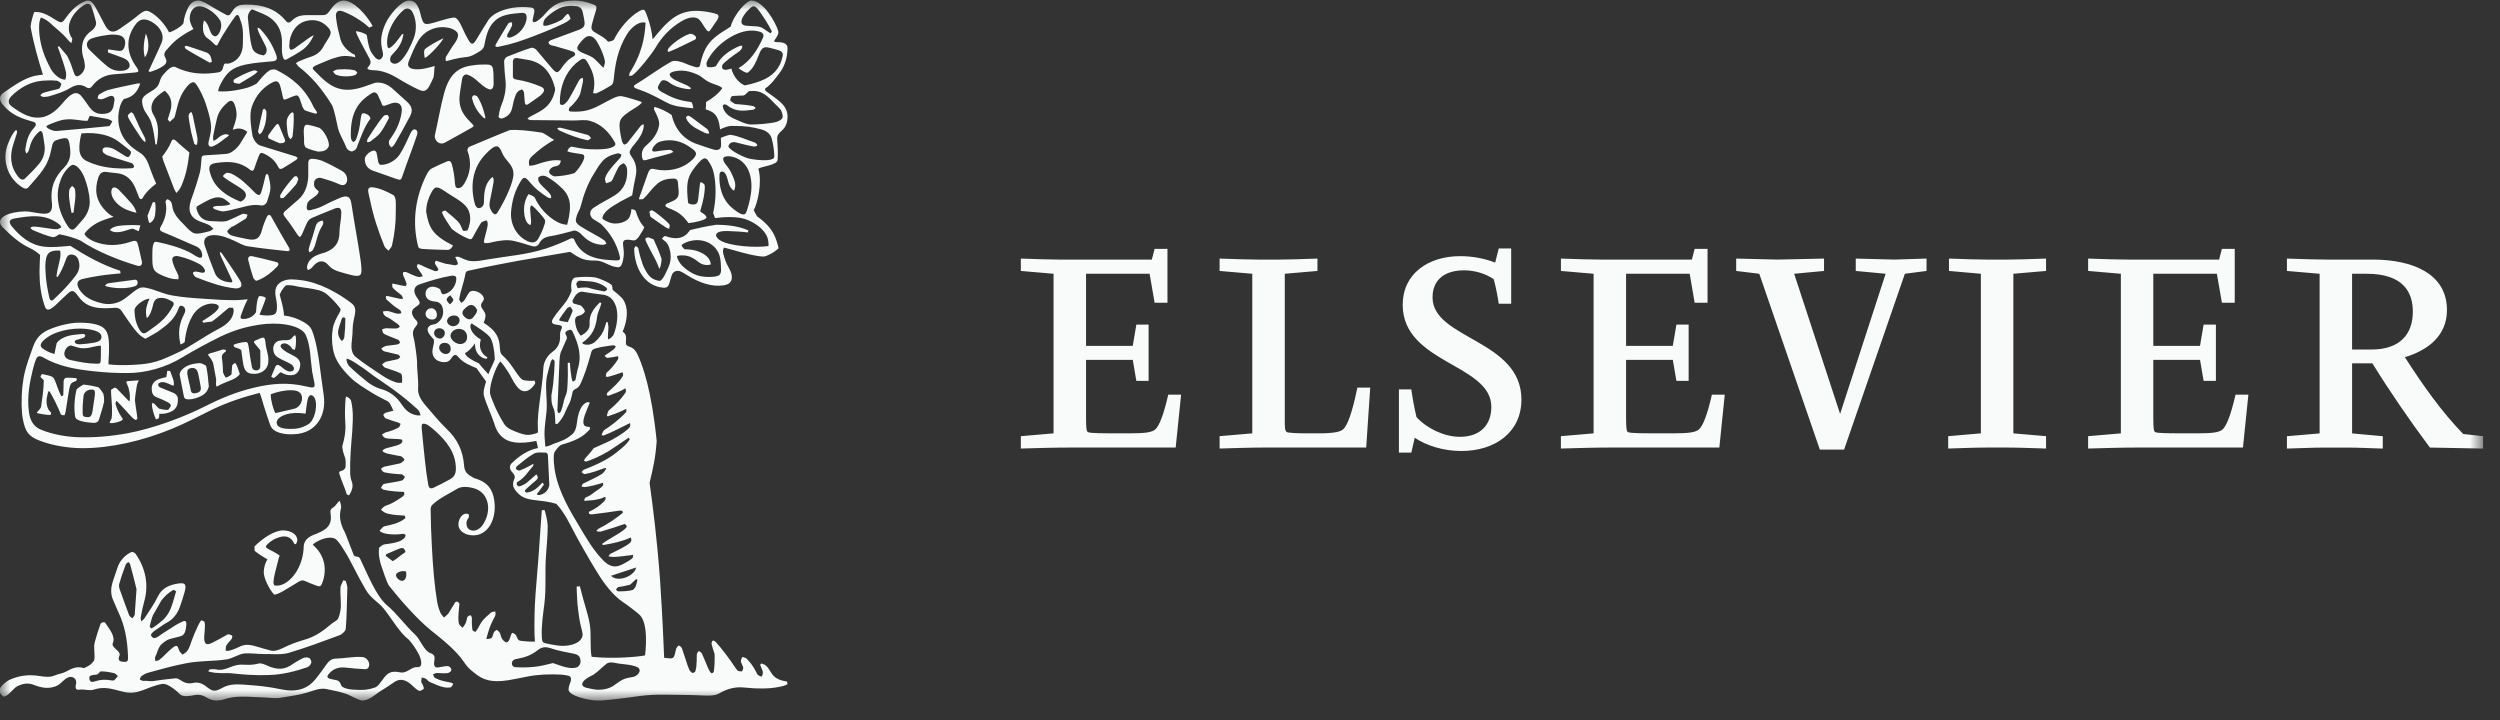 <svg width="125" height="36" viewBox="0 0 125 36" fill="none" xmlns="http://www.w3.org/2000/svg">
<rect x="0" y="0" width="125" height="36" fill="#333333" stroke="none"/>
<mask id="mask0_154_418" style="mask-type:luminance" maskUnits="userSpaceOnUse" x="0" y="0" width="125" height="36">
<path d="M124.153 0.027H0V35.027H124.153V0.027Z" fill="white"/>
</mask>
<g mask="url(#mask0_154_418)">
<path d="M10.968 16.423C11.393 16.2 11.637 15.926 11.677 15.603C11.687 15.531 11.687 15.451 11.646 15.39C11.596 15.38 11.484 15.38 11.423 15.401C11.191 15.593 10.876 15.886 10.593 16.079C10.512 16.09 10.278 16.109 10.178 16.14C10.147 16.12 10.107 16.069 10.127 16.049C10.39 15.877 10.684 15.714 10.876 15.482C10.999 15.339 10.938 15.218 10.705 15.188C10.442 15.147 10.127 15.258 9.885 15.471C9.47 15.826 9.277 16.606 9.236 17.102C9.145 17.183 9.115 17.183 9.023 17.224C8.943 16.879 8.922 16.474 9.034 16.13C9.074 15.977 9.135 15.856 9.247 15.613C9.287 15.511 9.257 15.35 9.115 15.299C9.023 15.269 8.983 15.288 8.943 15.38C8.741 15.967 8.385 16.22 7.89 16.585C7.839 16.625 7.393 16.868 7.272 16.938C7.059 16.837 6.918 16.706 6.725 16.463C6.522 16.209 6.239 15.784 6.067 15.531C5.986 15.42 5.874 15.38 5.743 15.39C5.469 15.411 5.054 15.441 4.72 15.36C4.345 15.269 4.123 15.106 3.889 14.782C3.697 14.519 3.606 14.468 3.363 14.701C3.16 14.884 2.968 15.076 2.765 15.269C2.704 15.329 2.634 15.38 2.552 15.431C2.4 15.522 2.299 15.492 2.238 15.309C2.045 14.763 1.975 14.185 1.975 13.597C1.975 13.355 1.995 12.99 2.005 12.746C1.833 12.595 1.681 12.493 1.489 12.402C0.952 12.149 0.547 11.774 0.132 11.359C0.051 11.279 0.001 11.177 0.001 11.096C0.001 11.036 0.042 10.904 0.233 10.792C0.476 10.651 0.861 10.58 1.226 10.57C1.549 10.559 1.975 10.711 2.299 10.681C2.552 10.661 2.633 10.468 2.593 10.114C2.502 9.334 2.755 8.827 3.231 8.352C3.575 7.987 3.545 7.592 3.464 7.146C3.423 6.944 3.373 6.893 3.17 6.913C2.634 7.035 2.653 7.045 2.553 7.521C2.492 7.825 2.381 8.139 2.209 8.392C1.996 8.736 1.703 9.03 1.449 9.333C1.358 9.455 1.256 9.455 1.124 9.374C0.355 8.899 0.061 7.946 0.426 7.126C0.517 6.893 0.648 6.64 0.79 6.508L0.851 6.538C0.861 6.579 0.851 6.629 0.841 6.67L0.679 7.177C0.476 7.765 0.507 8.321 0.902 8.828C0.942 8.869 0.983 8.93 1.033 8.95C1.084 8.98 1.185 8.991 1.216 8.96C1.469 8.707 1.722 8.474 1.945 8.201C2.208 7.897 2.289 7.522 2.208 7.137C2.188 6.985 2.168 6.843 2.137 6.691C2.127 6.64 2.087 6.57 2.046 6.549C2.015 6.539 1.955 6.579 1.905 6.63C1.662 6.873 1.55 7.066 1.439 7.522C1.418 7.582 1.378 7.633 1.317 7.684C1.286 7.623 1.256 7.512 1.267 7.451C1.327 7.036 1.428 6.681 1.681 6.418C1.854 6.236 1.813 6.134 1.651 6.084C1.064 5.921 0.568 5.759 0.122 5.212C0.041 5.111 0.001 5.01 0.001 4.919C0.001 4.807 0.061 4.716 0.193 4.625C0.709 4.27 1.226 3.905 1.732 3.794C1.935 3.754 2.047 3.744 2.147 3.734C1.915 3.005 1.671 2.144 1.53 1.344C1.53 1.182 1.652 0.736 1.712 0.604C1.824 0.594 1.965 0.594 2.168 0.665C2.4 0.746 2.624 0.897 2.836 1.029C3.049 1.151 3.109 1.151 3.241 0.959C3.484 0.614 3.757 0.31 4.112 0.127C4.234 0.068 4.314 0.027 4.396 0.027C4.518 0.027 4.609 0.098 4.72 0.27C4.912 0.594 5.084 0.959 5.267 1.293C5.469 1.638 5.682 1.657 5.996 1.434C6.34 1.202 6.654 0.978 6.968 0.715C7.272 0.483 7.353 0.483 7.677 0.705C7.971 0.908 8.284 1.282 8.447 1.606C8.477 1.667 9.155 1.302 9.176 1.14C9.206 0.846 9.287 0.634 9.398 0.4C9.54 0.108 9.743 0.027 9.925 0.027C10.098 0.027 10.412 0.219 10.655 0.372C10.827 0.473 10.999 0.574 11.171 0.665C11.434 0.817 11.454 0.817 11.616 0.564C11.799 0.28 11.96 0.23 12.335 0.23C13.085 0.23 13.763 0.412 14.28 1.029C14.371 1.151 14.462 1.161 14.574 1.05C14.787 0.837 14.989 0.756 15.374 0.756H16.072C16.224 0.756 16.325 0.766 16.468 0.564C16.66 0.29 16.872 0.027 17.186 0.027C17.673 0.027 18.311 0.715 18.635 1.303L18.462 1.384C18.311 1.242 18.23 1.171 17.986 1.01C17.744 0.847 17.491 0.706 17.186 0.584C16.893 0.463 16.761 0.584 16.802 0.888C16.842 1.253 16.933 1.617 17.025 1.972C17.126 2.305 17.42 2.599 17.744 2.742L17.764 2.863C17.713 2.852 17.642 2.833 17.561 2.822C17.328 2.792 17.136 2.782 16.923 2.842C16.518 2.944 16.143 3.126 15.778 3.278C15.596 3.369 15.596 3.42 15.748 3.562C15.95 3.754 16.143 3.977 16.376 4.139C17.034 4.635 17.682 4.534 18.412 4.26L18.756 4.139C19.06 4.088 19.383 4.21 19.637 4.443L20.366 5.101C20.598 5.324 20.649 5.516 20.507 5.8C20.264 6.266 20.001 6.742 19.737 7.197C19.706 7.248 19.636 7.339 19.565 7.369C19.474 7.298 19.393 7.136 19.484 6.985L19.616 6.792C19.859 6.438 20.021 6.032 20.082 5.617C20.142 5.243 19.941 5.06 19.586 5.162L19.282 5.272C19.15 5.323 19.1 5.272 19.069 5.141C19.028 5.019 18.968 4.948 18.928 4.827C18.847 4.624 18.725 4.554 18.553 4.685C18.249 4.878 18.026 5.07 17.844 5.374C17.612 5.758 17.54 6.224 17.54 6.7C17.54 6.791 17.54 6.882 17.561 6.953C17.571 7.014 17.621 7.065 17.662 7.106C17.712 7.085 17.763 7.044 17.803 6.974C17.895 6.73 17.955 6.497 17.996 6.234C18.016 6.092 18.037 5.839 18.087 5.707C18.118 5.637 18.23 5.668 18.29 5.688C18.442 5.749 18.503 5.82 18.523 5.932C18.219 6.316 18.026 6.893 17.825 7.41C17.794 7.481 17.663 7.572 17.582 7.572C17.491 7.562 17.358 7.481 17.328 7.4C17.206 7.076 16.994 6.752 16.903 6.428C16.68 5.324 16.609 5.263 16.559 5.193C16.093 4.443 15.596 3.845 14.918 3.319C14.867 3.269 14.837 3.208 14.796 3.157C14.857 3.127 14.908 3.076 14.968 3.056C15.181 2.965 15.393 2.884 15.617 2.812C15.88 2.711 16.072 2.539 16.194 2.286C16.275 2.144 16.376 2.002 16.457 1.86C16.569 1.658 16.559 1.546 16.407 1.374C16.113 1.051 15.759 0.949 15.334 1.04C14.919 1.142 14.665 1.435 14.534 1.83C14.483 1.972 14.473 2.123 14.463 2.276C14.463 2.498 14.534 2.538 14.716 2.427L15.516 1.85L15.688 1.759C15.536 2.104 15.323 2.377 15.019 2.569C14.817 2.701 14.614 2.812 14.412 2.923C14.24 3.044 14.179 2.994 14.128 2.791C14.078 2.568 14.098 2.346 14.098 2.133C14.108 1.404 13.743 0.938 13.135 0.685L12.598 0.462C12.497 0.533 12.366 0.715 12.397 0.928C12.447 1.312 12.457 1.607 12.528 2.052C12.559 2.194 12.579 2.315 12.63 2.447C12.721 2.65 12.944 2.731 13.177 2.771C13.308 2.711 13.42 2.518 13.237 2.214C13.177 2.093 13.096 1.951 12.974 1.698C12.943 1.627 12.914 1.566 12.893 1.495C12.883 1.466 12.873 1.415 12.893 1.385C12.924 1.395 12.954 1.395 13.025 1.466C13.369 1.83 13.633 2.245 13.815 2.761C13.886 2.964 13.825 3.045 13.622 3.065C13.177 3.106 12.721 3.136 12.286 3.227C11.577 3.38 11.344 3.643 11.08 4.109C10.969 4.311 10.918 4.443 10.908 4.564C11.161 4.584 11.445 4.575 11.85 4.503C12.296 4.423 12.539 4.352 12.833 4.179C13.025 3.956 13.177 3.735 13.46 3.531C13.541 3.471 13.724 3.45 13.805 3.49C14.635 3.905 15.253 4.432 15.668 5.324C15.699 5.404 15.779 5.486 15.82 5.557C15.84 5.587 15.861 5.628 15.851 5.658C15.83 5.668 15.779 5.688 15.749 5.678C15.587 5.628 15.415 5.587 15.263 5.526C15.202 5.496 15.151 5.404 15.121 5.334L14.979 4.919C14.898 4.747 14.857 4.747 14.685 4.807C14.594 4.838 14.503 4.879 14.362 4.939C14.24 4.99 14.179 5.011 14.149 4.879C14.108 4.676 14.058 4.473 14.007 4.282C13.926 4.058 13.835 4.018 13.622 4.119C13.217 4.332 12.914 4.646 12.711 5.05C12.518 5.445 12.448 5.719 12.62 6.762C12.661 6.964 12.822 7.218 13.015 7.278L14.787 7.825C14.828 7.846 14.848 7.866 14.879 7.887C14.868 7.927 14.848 7.967 14.818 7.988C14.595 8.14 14.362 8.272 14.139 8.413C14.018 8.484 13.957 8.444 13.907 8.342C13.755 8.019 13.492 7.815 13.178 7.674C13.066 7.623 13.005 7.643 12.954 7.765C12.873 7.957 12.782 8.231 12.712 8.433C12.671 8.535 12.62 8.575 12.509 8.494C12.003 8.079 11.476 8.058 10.858 8.14C10.554 8.18 10.412 8.261 10.483 8.565C10.605 9.071 10.858 9.396 11.273 9.689C11.414 9.79 11.658 9.933 12.023 10.084C12.114 10.054 12.205 9.983 12.245 9.912C12.336 9.78 12.305 9.639 12.174 9.517C11.931 9.305 11.414 9.061 11.161 8.829C11.12 8.778 11.252 8.677 11.344 8.636C11.404 8.657 11.495 8.636 11.557 8.677C12.023 8.89 12.377 9.265 12.742 9.629C12.934 9.812 13.025 9.791 13.086 9.528C13.156 9.315 13.218 9.011 13.278 8.778C13.288 8.748 13.318 8.718 13.339 8.687C13.369 8.718 13.409 8.737 13.42 8.768C13.46 8.95 13.521 9.183 13.521 9.386C13.521 9.599 13.44 9.791 13.38 9.994C13.339 10.196 13.187 10.308 13.015 10.267C12.569 10.186 12.164 10.369 11.749 10.45C11.567 10.5 11.354 10.551 11.161 10.571C11.05 10.571 10.827 10.5 10.706 10.45C10.675 10.429 10.665 10.378 10.645 10.348C10.676 10.328 10.807 10.298 10.848 10.298C11.05 10.298 11.354 10.298 11.517 10.207C11.466 10.135 11.375 10.065 11.303 10.014C10.868 9.66 10.382 10.034 10.007 10.226C9.794 10.337 9.784 10.368 9.875 10.591C10.007 10.925 10.25 11.057 10.584 11.057C10.776 11.057 10.959 11.088 11.151 11.077C11.232 11.077 11.344 11.057 11.425 11.016C11.678 10.915 11.901 10.793 12.133 10.692C12.205 10.673 12.296 10.713 12.376 10.733C12.356 10.805 12.335 10.896 12.285 10.936L11.707 11.29C11.647 11.32 11.575 11.34 11.535 11.381C11.454 11.442 11.353 11.543 11.363 11.583C11.403 11.664 11.485 11.745 11.586 11.776C11.849 11.857 12.122 11.898 12.386 11.958C12.801 12.039 12.983 11.928 13.095 11.513C13.156 11.28 13.237 11.067 13.338 10.855C13.409 10.713 13.49 10.703 13.571 10.845C13.855 11.371 14.158 11.887 14.462 12.405C14.513 12.515 14.462 12.576 14.351 12.556C13.692 12.485 13.044 12.415 12.386 12.313C12.163 12.283 11.941 12.141 11.718 12.04C11.373 11.887 11.039 11.746 10.655 11.756C10.321 11.766 10.127 11.958 10.239 12.283C10.391 12.738 10.563 13.204 10.746 13.66C10.877 13.974 11.181 14.086 11.515 14.116C11.667 14.136 11.616 14.025 11.575 13.954L11.029 12.779C11.008 12.738 11.008 12.678 10.988 12.628L11.029 12.607C11.069 12.648 11.11 12.679 11.13 12.719C11.424 13.164 11.737 13.589 12.011 14.045C12.061 14.126 12.092 14.268 12.052 14.329C12.012 14.389 11.869 14.43 11.768 14.42C11.08 14.348 10.452 14.116 9.804 13.863C9.733 13.832 9.632 13.691 9.652 13.63C9.662 13.6 9.753 13.569 9.824 13.58L10.067 13.63C10.219 13.66 10.29 13.589 10.229 13.468C10.178 13.366 10.087 13.245 9.895 13.164C9.672 13.053 9.338 12.901 8.913 12.81C8.71 12.769 8.579 12.86 8.619 13.043C8.669 13.275 8.781 13.488 8.902 13.731C8.933 13.802 8.933 13.893 8.913 13.963C8.791 13.953 8.639 13.994 8.133 13.781C7.627 13.568 7.617 13.427 7.617 12.798C7.617 12.667 7.617 12.404 7.647 12.282C7.698 12.11 7.718 12.069 7.87 12.1C8.396 12.211 8.933 12.353 9.46 12.606C9.612 12.677 9.764 12.808 9.926 12.869C10.057 12.919 10.128 12.869 10.108 12.727C10.088 12.545 9.997 12.404 9.815 12.322C9.258 12.089 8.7 11.825 8.143 11.603C8.002 11.543 7.961 11.482 8.032 11.34C8.255 10.975 8.377 10.55 8.275 10.084C8.275 10.054 8.315 10.003 8.356 9.962C8.416 9.973 8.487 10.013 8.528 10.064C8.578 10.125 8.598 10.196 8.609 10.277C8.649 10.672 8.913 10.945 9.176 11.209C9.692 11.755 9.692 11.755 10.431 11.573C10.523 11.562 10.593 11.492 10.674 11.441C10.604 11.38 10.533 11.289 10.442 11.248C10.31 11.177 10.158 11.137 10.006 11.077C9.52 10.894 9.379 10.55 9.54 10.033C9.713 9.567 9.864 9.091 9.996 8.616C10.046 8.393 10.057 8.149 10.077 7.916C10.077 7.775 10.178 7.775 10.259 7.765C10.614 7.745 10.978 7.724 11.322 7.693C11.596 7.674 11.9 7.359 12.011 7.177L12.365 6.6C12.274 6.508 12.152 6.458 12.051 6.438C11.909 6.407 11.808 6.438 11.636 6.488C11.717 6.225 11.829 5.972 11.829 5.718C11.829 5.556 11.788 5.364 11.717 5.192C11.646 5.029 11.535 4.998 11.403 5.1C11.139 5.323 10.927 5.576 10.846 5.931C10.775 6.224 10.714 6.519 10.684 6.68C10.633 6.882 10.653 6.984 10.684 7.044C10.756 7.015 10.837 6.954 10.887 6.913C10.968 6.833 11.1 6.751 11.211 6.721C11.282 6.701 11.393 6.71 11.454 6.761C11.373 6.853 11.261 6.903 11.18 6.974C11.018 7.106 10.846 7.227 10.664 7.308C10.472 7.389 10.391 7.278 10.431 7.085C10.472 6.903 10.523 6.721 10.543 6.549C10.583 6.255 10.512 5.982 10.442 5.698C10.33 5.313 10.259 5.049 10.077 4.675C9.996 4.513 9.895 4.321 9.783 4.179C9.692 4.058 9.54 4.099 9.338 4.341C9.014 4.737 8.923 5.071 8.76 5.749L8.72 5.881L8.487 6.094L8.386 5.972C8.477 5.657 8.568 5.475 8.568 5.222C8.568 4.919 8.436 4.706 8.234 4.534C7.981 4.696 7.748 4.898 7.688 5.01C7.536 5.263 7.526 5.516 7.698 5.779C7.961 6.235 7.921 6.691 7.839 7.227L7.769 7.208C7.718 6.812 7.677 6.508 7.576 6.174C7.526 5.962 7.384 5.779 7.263 5.587C7.15 5.415 7.049 5.05 7.14 4.898C7.282 4.666 7.707 4.544 7.869 4.321C8.041 4.068 7.96 3.956 8.173 3.724C8.304 3.572 8.578 3.248 8.781 3.359C9.398 3.663 10.046 3.735 10.736 3.644C11.029 3.603 11.09 3.613 11.171 3.319C11.231 3.076 11.272 3.239 11.515 3.157C11.931 3.016 12.143 2.651 12.143 2.205C12.143 1.962 12.163 1.708 12.133 1.456C12.113 1.243 12.031 1.03 11.96 0.838C11.91 0.706 11.819 0.736 11.758 0.827C11.586 1.051 11.302 1.495 11.15 1.739C11.059 1.88 10.989 2.023 10.908 2.174C10.867 2.286 10.816 2.316 10.715 2.205C10.614 2.094 10.482 1.982 10.351 1.891C10.127 1.749 10.108 1.303 10.199 1.02C10.29 1.07 10.361 1.183 10.421 1.324C10.502 1.517 10.543 1.729 10.695 1.799C10.887 1.901 11.09 1.495 11.059 1.212C11.059 1.182 11.039 1.08 10.999 1.01C10.765 0.625 10.27 0.311 9.966 0.311C9.611 0.311 9.388 0.747 9.53 1.161C9.571 1.273 9.611 1.354 9.672 1.455C8.832 1.891 8.609 2.174 8.274 2.559C8.233 2.61 8.193 2.742 8.233 2.812C8.395 3.106 8.334 3.207 8.011 3.39C7.868 3.471 7.677 3.541 7.524 3.592C7.504 3.603 7.464 3.572 7.423 3.562C7.433 3.531 7.443 3.501 7.464 3.481C7.666 3.025 7.889 2.589 8.081 2.133C8.284 1.638 7.839 1.172 7.433 1.02C7.171 0.919 6.958 0.979 6.786 1.212C6.29 1.87 6.299 2.61 6.806 3.329C6.826 3.358 6.856 3.389 6.867 3.42C6.958 3.552 6.928 3.612 6.775 3.622C6.421 3.653 6.067 3.693 5.702 3.714C5.257 3.744 4.892 3.936 4.619 4.291C4.538 4.412 4.426 4.443 4.314 4.361C4.032 4.19 3.798 4.23 3.504 4.402C3.191 4.594 2.847 4.696 2.482 4.807C2.38 4.838 2.269 4.847 2.168 4.847C2.118 4.847 2.056 4.807 2.016 4.766C2.046 4.726 2.087 4.665 2.188 4.634C2.371 4.574 2.573 4.533 2.776 4.483C2.866 4.463 2.947 4.443 2.978 4.412C3.018 4.361 3.049 4.25 3.069 4.2C3.018 4.128 2.917 4.047 2.847 4.037C2.563 4.007 2.36 4.018 2.107 4.037C1.469 4.099 0.993 4.402 0.588 4.787C0.395 4.979 0.375 5.171 0.588 5.323C1.064 5.668 1.57 6.002 2.208 5.84C2.421 5.779 2.633 5.647 2.796 5.505C2.958 5.364 3.1 5.192 3.231 5.04C3.474 4.777 3.778 4.473 4.061 4.797C4.476 5.272 4.558 5.769 5.236 5.688C5.489 5.658 5.601 5.567 5.671 5.324L5.722 5.03C5.742 4.838 5.641 4.747 5.459 4.817C5.338 4.858 5.226 4.929 5.105 4.959C5.034 4.979 4.963 4.949 4.882 4.929C4.892 4.858 4.902 4.766 4.952 4.726C5.074 4.645 5.216 4.574 5.358 4.513C5.864 4.381 6.35 4.281 6.847 4.179C6.898 4.169 6.958 4.169 7.009 4.179L6.958 4.32C6.775 4.737 6.533 4.868 6.199 4.949C6.158 4.99 6.077 5.09 6.016 5.272C5.803 5.951 5.925 6.66 6.381 7.146C6.543 7.328 6.746 7.48 6.958 7.612C7.313 7.814 7.404 8.148 7.536 8.513C7.617 8.736 7.708 8.958 7.809 9.182C7.526 9.394 7.283 9.627 7.12 9.921C7.05 9.982 6.999 9.962 6.958 9.88L6.766 9.394C6.584 8.969 6.29 8.695 5.814 8.655C5.642 8.645 5.469 8.615 5.308 8.595C5.115 8.575 4.984 8.666 4.912 8.888C4.73 9.465 4.761 10.002 5.277 10.539C5.348 10.61 5.51 10.772 5.682 10.843C5.591 10.863 5.499 10.894 5.408 10.924C5.135 11.015 4.952 11.076 4.72 11.228C4.578 11.319 4.376 11.47 4.223 11.683C4.254 11.805 4.446 11.967 4.689 12.068C5.307 12.321 5.924 12.291 6.502 12.098C6.836 11.976 6.856 12.057 6.918 12.301L7.09 13.06C7.131 13.242 7.029 13.344 6.857 13.283C5.925 13.01 4.821 12.564 4.021 12.027C3.717 11.896 3.394 11.794 2.968 11.713C2.847 11.784 2.745 11.875 2.634 11.855C2.381 11.814 1.864 11.601 1.632 11.5C1.581 11.47 1.541 11.429 1.52 11.389C1.56 11.349 1.631 11.329 1.662 11.329C1.976 11.329 2.543 11.461 2.836 11.461C2.897 11.461 3.009 11.411 3.07 11.36C3.049 11.309 2.999 11.238 2.948 11.208C2.26 10.671 1.49 10.792 0.72 10.924C0.447 10.974 0.427 11.106 0.588 11.319C1.024 11.835 1.51 12.25 2.198 12.332C2.644 12.382 3.019 12.332 3.515 12.291C4.305 12.797 5.095 13.243 6.007 13.537C6.017 13.567 6.017 13.617 6.027 13.669C5.662 13.709 5.338 13.729 5.024 13.78C4.73 13.82 4.436 13.881 4.153 13.942C3.859 14.003 3.798 14.185 3.96 14.459C4.203 14.854 4.588 15.036 5.033 15.147C5.348 15.238 5.671 15.218 5.976 15.086C6.35 14.914 6.584 14.61 6.937 14.418C7.14 14.307 7.474 14.428 7.677 14.489C7.991 14.591 8.294 14.722 8.609 14.773C9.125 14.864 9.642 14.905 10.158 14.935C10.715 14.976 11.252 15.016 11.839 15.006C12.001 15.006 12.184 14.976 12.386 14.965C12.244 15.229 12.143 15.492 12.052 15.755C11.992 15.918 12.042 15.958 12.214 15.948C12.457 15.937 12.701 15.796 12.802 15.603C12.822 15.421 12.822 15.249 12.863 15.056C12.883 14.955 12.914 14.814 12.984 14.803C13.025 14.793 13.318 14.844 13.288 14.925C13.228 15.087 13.177 15.248 13.106 15.411L12.974 15.735C13.086 15.754 13.197 15.775 13.318 15.775C13.784 15.775 13.865 15.704 13.845 15.229C13.835 15.097 13.815 14.965 13.785 14.833C13.724 14.479 13.795 14.236 14.099 14.073C14.403 13.922 14.707 13.972 15.011 14.003C15.953 14.104 16.965 14.682 17.583 15.167C17.958 15.461 17.633 15.877 17.633 16.443C17.633 16.798 17.563 17.162 17.573 17.345C17.583 17.638 17.705 17.79 17.816 17.872C18.14 18.125 18.504 18.378 18.849 18.601C19.203 18.834 19.375 18.976 19.801 19.117C19.892 19.148 20.014 19.148 20.095 19.138C20.116 19.046 20.116 18.853 20.075 18.701C19.872 18.57 19.588 18.5 19.265 18.387C19.204 18.368 19.143 18.286 19.103 18.215C19.173 18.155 19.275 18.083 19.346 18.074L19.872 17.963C19.913 17.953 19.983 17.891 20.013 17.851C19.983 17.801 19.943 17.741 19.902 17.73C19.68 17.669 19.396 17.619 19.213 17.568C19.143 17.548 19.112 17.487 19.062 17.426C19.143 17.366 19.224 17.315 19.316 17.294L19.863 17.224C19.903 17.213 19.964 17.183 20.004 17.132C19.983 17.081 19.954 17.011 19.913 16.99C19.801 16.94 19.244 16.737 19.184 16.677C19.133 16.626 19.123 16.555 19.103 16.474C19.184 16.433 19.285 16.403 19.356 16.413C19.548 16.424 19.619 16.424 19.811 16.424C19.872 16.424 19.943 16.383 19.994 16.332C19.963 16.272 19.923 16.231 19.872 16.191C19.659 16.059 19.578 15.958 19.335 15.846C19.213 15.786 19.163 15.714 19.143 15.573C19.224 15.553 19.346 15.543 19.447 15.562C19.609 15.603 19.7 15.654 19.872 15.684C19.922 15.694 20.013 15.674 20.064 15.664C20.064 15.614 20.054 15.562 20.014 15.522C19.954 15.462 19.863 15.421 19.782 15.361C19.66 15.28 19.448 15.076 19.326 14.976C19.285 14.946 19.305 14.844 19.295 14.803C19.346 14.803 19.386 14.803 19.437 14.814C19.599 14.844 19.842 14.916 19.973 14.935C20.024 14.946 20.095 14.956 20.145 14.946C20.135 14.885 20.125 14.814 20.085 14.774C19.933 14.633 19.781 14.551 19.639 14.389C19.599 14.339 19.609 14.248 19.619 14.177L19.832 14.218L20.095 14.278C20.176 14.298 20.237 14.298 20.298 14.298C20.318 14.257 20.328 14.227 20.328 14.177C20.278 14.036 20.227 13.904 20.156 13.762C20.156 13.711 20.136 13.651 20.156 13.61C20.197 13.6 20.258 13.6 20.298 13.6C20.46 13.66 20.713 13.802 20.895 13.842C20.966 13.863 21.047 13.842 21.138 13.812C21.107 13.721 21.047 13.66 21.006 13.589L20.854 13.357C20.834 13.316 20.854 13.255 20.885 13.204C20.935 13.215 20.986 13.225 21.057 13.255C21.229 13.357 21.462 13.437 21.705 13.539C21.817 13.589 21.887 13.539 21.918 13.489C21.938 13.428 21.736 13.226 21.746 13.134C21.756 13.084 21.766 13.073 21.797 13.033C21.908 13.063 22.121 13.144 22.272 13.185L22.759 13.266C22.809 13.255 22.829 13.245 22.87 13.225C22.931 13.204 22.86 13.043 22.759 12.85C22.819 12.83 22.91 12.83 22.962 12.85C23.134 12.921 23.316 13.032 23.548 13.052C23.842 13.083 24.146 13.011 24.389 12.971C25.443 12.789 26.293 12.748 27.306 12.424C27.711 12.292 28.197 12.09 28.572 11.908L28.693 11.938C28.987 12.687 29.605 12.911 30.233 12.981C30.415 13.002 30.618 13.012 30.81 13.022C30.992 13.022 31.033 12.972 30.982 12.79C30.831 12.172 30.506 11.635 30.04 11.19L29.635 10.937C29.453 10.754 29.473 10.541 29.665 10.4C29.989 10.177 30.425 9.964 30.749 9.762C31.225 9.458 31.387 8.992 31.356 8.496C31.346 8.355 31.316 8.264 31.184 8.162C31.093 8.192 30.992 8.264 30.942 8.334C30.83 8.516 30.749 8.719 30.658 8.911C30.627 8.961 30.608 9.033 30.567 9.063C30.476 9.114 30.384 9.134 30.303 9.165C30.283 9.084 30.233 9.002 30.253 8.921C30.284 8.8 30.344 8.689 30.415 8.587C30.567 8.374 30.759 8.162 31.012 7.889C31.043 7.848 31.053 7.777 31.073 7.726C31.012 7.706 30.951 7.655 30.89 7.666C30.617 7.726 30.323 7.827 30.12 8.06C29.888 8.344 29.857 8.425 29.665 8.739C29.391 9.175 29.168 9.772 29.047 10.278C28.996 10.491 28.915 10.562 28.844 10.765C28.753 11.058 28.763 11.129 29.017 11.311C29.391 11.554 29.878 11.777 30.232 12.03C30.272 12.07 30.293 12.141 30.323 12.192C30.272 12.203 30.212 12.243 30.151 12.243C29.756 12.232 29.422 12.081 29.138 11.787C28.996 11.635 28.885 11.544 28.723 11.524C28.358 11.615 27.852 11.767 27.467 11.818C27.254 11.858 27.082 11.95 26.971 12.151C26.89 12.323 26.738 12.354 26.555 12.293C26.292 12.213 26.019 12.121 25.745 12.06C25.371 11.959 24.975 12.03 24.601 12.111C24.541 12.131 24.469 12.151 24.388 12.151C24.206 12.182 24.165 12.141 24.216 11.959C24.267 11.736 24.338 11.523 24.378 11.301C24.388 11.21 24.399 11.068 24.318 11.017C24.227 11.058 24.095 11.078 24.055 11.139C23.912 11.351 23.801 11.575 23.669 11.807C23.578 11.99 23.548 11.99 23.355 11.909C23.142 11.818 22.849 11.655 22.585 11.443C22.403 11.149 22.21 10.906 22.109 10.652C22.078 10.582 22.18 10.531 22.271 10.531C22.474 10.693 22.716 10.896 22.899 11.078C23.02 11.21 23.061 11.341 23.142 11.523C23.162 11.564 23.364 11.553 23.395 11.483C23.425 11.411 23.455 11.311 23.486 11.168C23.546 10.895 23.506 10.52 23.263 10.277C22.959 9.973 22.757 9.912 22.341 9.629C21.825 9.274 21.754 9.295 21.561 9.639C21.41 9.922 21.308 10.236 21.308 10.591C21.45 11.421 21.642 11.756 22.645 12.273C22.635 12.313 22.614 12.353 22.564 12.405C22.503 12.465 22.463 12.496 22.351 12.496C21.997 12.485 21.5 12.475 21.116 12.445C21.004 12.434 20.934 12.405 20.913 12.343C20.59 11.108 20.762 9.822 21.359 8.678C21.419 8.567 21.501 8.465 21.602 8.414C21.814 8.304 22.138 8.161 22.351 8.07C22.473 8.02 22.533 8.059 22.584 8.181C22.675 8.505 22.706 8.738 22.735 9.012C22.746 9.184 22.756 9.357 22.827 9.387C22.988 9.458 23.131 9.326 23.212 9.184C23.516 8.688 23.597 8.132 23.373 7.534C23.353 7.483 23.404 7.371 23.465 7.341C24.153 7.057 24.801 6.774 25.5 6.5C25.896 6.481 26.392 6.521 27.091 6.632C27.212 6.653 27.455 6.856 27.708 6.997C27.385 7.16 26.919 7.503 26.594 7.817C26.503 7.908 26.392 8.03 26.472 8.293C26.736 8.273 26.878 8.202 27.08 8.141C27.394 8.05 27.587 8.009 27.84 8.009C27.9 8.009 27.981 8.02 28.042 8.029C28.032 8.11 28.002 8.191 27.951 8.242C27.86 8.323 27.718 8.303 27.617 8.363C27.516 8.424 27.415 8.536 27.476 8.657C27.526 8.737 27.668 8.829 27.759 8.819C28.083 8.799 28.387 8.759 28.721 8.657C28.873 8.536 29.44 7.786 29.116 7.715C28.934 7.674 28.539 7.644 28.367 7.564C28.397 7.452 28.478 7.361 28.57 7.33C28.752 7.361 28.954 7.411 29.228 7.442C29.491 7.472 30.261 7.502 30.564 7.381C30.747 7.31 30.807 7.239 30.747 7.127C30.463 6.611 30.069 6.206 29.501 6.044C29.259 5.973 28.965 6.024 28.712 6.024L26.524 6.004C26.474 6.004 26.423 5.963 26.372 5.933C26.413 5.901 26.453 5.86 26.494 5.84C26.706 5.719 26.939 5.617 27.142 5.476C27.456 5.263 27.648 4.959 27.739 4.575C27.759 4.514 27.759 4.433 27.739 4.362C27.536 3.613 27.121 3.075 26.281 2.975L25.855 2.903C25.704 2.893 25.643 2.965 25.643 3.106C25.643 3.369 25.653 3.512 25.643 3.785C25.643 3.926 25.713 3.967 25.866 3.987C26.251 4.047 26.655 4.169 27.02 4.321C27.243 4.412 27.283 4.544 27.02 4.777C26.888 4.879 26.645 5.04 26.402 5.213C26.301 5.272 26.251 5.222 26.241 5.121C26.22 4.958 26.22 4.787 26.2 4.624C26.189 4.574 26.149 4.513 26.108 4.473C25.947 4.502 25.835 4.614 25.785 4.746C25.704 4.958 25.653 5.161 25.613 5.374C25.562 5.647 25.4 5.819 25.147 5.91C25.025 5.951 24.913 5.9 24.934 5.789C24.954 5.647 24.985 5.515 25.025 5.383C25.218 4.907 25.319 4.502 25.278 4.046C25.238 3.732 25.218 3.428 25.207 3.115C25.197 2.973 25.278 2.852 25.42 2.811C25.785 2.669 26.129 2.527 26.514 2.405C26.645 2.355 26.757 2.416 26.858 2.537C27.111 2.841 27.364 3.146 27.627 3.449C27.83 3.673 27.891 3.662 28.063 3.42C28.225 3.187 28.397 2.974 28.661 2.832C28.793 2.76 28.793 2.639 28.64 2.578C28.346 2.467 28.052 2.406 27.749 2.305C27.678 2.285 27.608 2.285 27.536 2.254C27.486 2.235 27.425 2.174 27.425 2.133C27.425 2.093 27.486 2.031 27.536 2.012C27.961 1.859 28.377 1.697 28.793 1.546C28.873 1.525 28.965 1.484 29.046 1.444C29.177 1.383 29.248 1.272 29.228 1.129C29.218 0.949 29.167 0.787 29.137 0.615C29.106 0.453 29.005 0.331 28.833 0.311C28.519 0.27 28.184 0.291 27.891 0.453C27.668 0.574 27.476 0.715 27.283 0.908C27.182 1.01 27.142 1.171 27.172 1.283C27.253 1.293 27.323 1.293 27.385 1.273C27.708 1.182 27.921 1.08 28.114 0.969C28.235 0.837 28.327 0.696 28.397 0.696C28.438 0.696 28.509 0.868 28.529 0.928C28.469 1.009 28.397 1.091 27.861 1.323C27.536 1.475 26.828 1.759 26.301 1.95C25.582 2.214 25.238 2.265 24.884 2.346C24.843 2.346 24.803 2.346 24.782 2.316C24.762 2.305 24.772 2.255 24.792 2.214C24.985 1.88 25.198 1.526 25.41 1.182C25.441 1.131 25.511 1.11 25.602 1.121C25.602 1.182 25.613 1.253 25.592 1.303C25.532 1.444 25.451 1.576 25.369 1.718C25.359 1.759 25.349 1.829 25.359 1.84C25.39 1.87 25.45 1.89 25.491 1.88C25.936 1.779 26.322 1.313 26.332 0.868C26.332 0.696 26.251 0.635 26.078 0.644C25.815 0.665 25.531 0.685 25.278 0.756C24.802 0.878 24.518 1.212 24.367 1.648C24.296 1.85 24.255 2.053 24.215 2.265C24.174 2.489 23.982 2.569 23.79 2.68C23.456 2.883 23.284 2.843 23 2.893C22.767 2.934 22.615 2.974 22.474 3.015C22.413 3.035 22.352 3.045 22.291 3.056C22.291 2.975 22.271 2.903 22.291 2.853C22.453 2.6 22.595 2.347 22.767 2.114C23 1.759 22.94 1.567 22.555 1.425C21.957 1.233 21.289 1.456 20.934 2.003C20.732 2.327 20.58 2.712 20.438 3.066C20.347 3.279 20.438 3.41 20.661 3.45C21.005 3.512 21.421 3.39 21.734 3.299C21.714 3.4 21.704 3.795 21.674 3.876C21.613 4.018 21.542 4.16 21.461 4.311C21.339 4.535 21.198 4.605 20.955 4.494C20.59 4.322 20.236 4.129 19.892 3.917C19.485 3.673 19.09 3.511 18.635 3.511C18.584 3.511 18.533 3.5 18.493 3.49C18.351 3.461 18.341 3.409 18.433 3.318C18.543 3.197 18.554 3.085 18.483 2.944L18.017 2.073C17.916 1.891 17.804 1.648 17.794 1.567C17.905 1.547 18.331 1.689 18.341 1.769C18.382 2.032 18.401 2.164 18.482 2.427C18.532 2.599 18.654 2.751 18.766 2.883C18.817 2.944 18.939 3.005 18.999 2.974C19.07 2.954 19.141 2.842 19.151 2.761C19.181 2.508 18.847 2.104 19.283 1.161C19.475 0.746 20.062 0.027 20.447 0.027C20.65 0.027 20.812 0.118 20.934 0.412C21.004 0.553 21.055 0.878 21.116 1.009C21.166 1.151 21.238 1.211 21.379 1.202C21.754 1.151 22.26 0.928 22.676 0.878C22.939 0.837 23.142 1.495 23.273 1.729C23.476 2.082 23.567 2.386 23.799 2.012C24.002 1.667 24.215 1.324 24.427 0.989C24.518 0.857 24.66 0.747 24.802 0.666C25.329 0.372 25.987 0.311 26.514 0.372C26.696 0.392 26.747 0.464 26.706 0.646C26.676 0.756 26.666 0.868 26.636 0.979C26.615 1.051 26.646 1.091 26.677 1.101C26.717 1.111 26.788 1.101 26.859 1.051C26.94 1 27.072 0.888 27.142 0.818L27.335 0.605C27.689 0.219 28.033 0.027 28.732 0.027C29.056 0.027 29.31 0.098 29.603 0.199C29.826 0.28 29.856 0.31 29.795 0.533C29.724 0.756 29.663 0.969 29.603 1.192C29.532 1.485 29.582 1.526 29.846 1.678C30.078 1.81 30.26 1.911 30.403 2.083C30.514 2.083 30.645 2.033 30.697 1.982C30.98 1.404 31.476 0.838 31.952 0.564C32.165 0.442 32.225 0.453 32.306 0.666C32.428 0.98 32.519 1.274 32.58 1.608C32.6 1.699 32.611 1.851 32.63 1.962C32.691 1.912 32.812 1.749 32.873 1.678C33.014 1.526 33.136 1.354 33.359 1.151C33.693 0.847 33.987 0.645 34.494 0.564C34.889 0.503 35.446 0.583 35.811 0.696C36.054 0.766 35.861 1.01 35.72 1.202C35.659 1.303 35.598 1.384 35.527 1.485C35.467 1.587 35.416 1.597 35.335 1.506C35.213 1.364 35.092 1.11 34.97 0.989C34.747 0.766 34.352 0.897 34.079 1.06C33.522 1.384 33.077 1.86 32.762 2.407C32.57 2.721 31.911 3.562 31.608 3.774C31.567 3.794 31.507 3.785 31.456 3.794L31.477 3.653C31.76 3.207 32.226 2.397 32.277 1.131C32.145 1.101 31.983 1.121 31.811 1.233C31.649 1.334 31.467 1.517 31.345 1.719C30.88 2.478 30.758 3.248 30.697 3.865C30.677 4.058 30.677 4.21 30.505 4.301C30.221 4.464 30.11 4.534 29.826 4.666C29.755 4.676 29.714 4.666 29.654 4.656C29.796 4.058 29.695 3.643 29.35 3.075C29.289 2.965 29.208 2.914 29.087 2.954C29.015 2.995 28.944 3.045 28.793 3.167C28.276 3.632 27.992 4.311 27.992 5.131C27.992 5.272 28.134 5.272 28.225 5.202C28.347 5.101 28.408 5.02 28.478 4.888C28.65 4.605 28.793 4.301 28.954 4.018C28.985 3.956 29.066 3.906 29.127 3.886C29.157 3.946 29.157 4.027 29.147 4.088L29.025 4.634C28.975 4.858 28.701 5.202 28.478 5.375C28.438 5.445 28.397 5.567 28.539 5.577C29.116 5.607 29.46 5.536 29.967 5.272C30.493 4.999 30.837 4.776 31.07 4.807C31.232 4.827 32.022 5.06 32.093 5.111C32.053 5.192 31.991 5.221 31.941 5.272C31.86 5.344 31.475 5.557 31.303 5.698C31.03 5.921 30.939 6.022 30.989 6.478C31.02 6.68 31.049 6.872 31.1 7.066C31.121 7.126 31.171 7.217 31.212 7.227C31.273 7.227 31.344 7.177 31.384 7.126C31.607 6.853 31.82 6.559 32.042 6.286C32.073 6.255 32.134 6.225 32.175 6.205C32.185 6.255 32.195 6.306 32.185 6.347C32.134 6.67 31.962 6.924 31.76 7.167L31.618 7.339C31.446 7.592 31.436 7.632 31.608 7.875C31.821 8.179 31.851 8.513 31.78 8.837C31.729 9.07 31.658 9.424 31.608 9.769L31.011 10.083C30.687 10.275 30.535 10.366 30.393 10.488C30.16 10.69 30.12 10.853 30.12 10.903C30.12 10.953 30.17 10.984 30.271 11.035C30.363 11.085 30.443 11.116 30.535 11.146C30.839 11.237 31.396 11.126 31.496 10.802C31.527 10.73 31.567 10.589 31.567 10.457C31.668 10.477 31.76 10.477 31.79 10.568C31.902 10.902 32.003 11.135 32.215 11.358C32.185 11.449 32.145 11.52 32.053 11.662C31.922 11.874 31.811 12.057 31.628 12.016C31.568 12.006 31.487 11.986 31.405 11.986C31.273 11.986 31.132 11.986 31.152 12.229C31.183 12.543 31.223 12.684 31.152 13.008C31.111 13.18 31.061 13.373 30.889 13.363C30.454 13.332 30.18 13.018 29.765 13.029C29.41 13.039 29.167 12.978 28.985 12.886C28.762 12.776 28.61 12.654 28.509 12.593C28.053 12.665 27.264 12.806 26.747 12.897C26.088 13.008 25.643 13.08 24.843 13.242C24.387 13.333 23.881 13.434 23.425 13.535C23.263 13.576 23.273 13.677 23.243 13.839C23.162 14.214 23.02 14.579 22.959 14.953C22.949 15.013 23.03 15.085 23.07 15.145C23.111 15.105 23.172 15.074 23.212 15.024C23.303 14.892 23.364 14.74 23.465 14.618C23.637 14.426 24.103 14.629 24.184 14.881C24.245 15.044 24.033 15.114 24.053 15.287C24.063 15.438 24.275 15.581 24.275 15.773C24.275 15.935 24.215 16.047 24.184 16.138C24.822 16.543 24.974 16.887 24.994 17.414C25.015 17.576 25.015 17.657 25.106 17.748C25.197 17.839 25.338 17.971 25.4 18.052C25.694 18.396 25.967 18.943 26.169 19.004C26.27 19.034 26.534 19.055 26.726 19.034L26.767 19.146C26.706 19.297 26.524 19.49 26.362 19.54C25.896 19.692 25.663 18.993 25.409 18.599C25.277 18.396 25.146 18.203 25.014 18.072C24.811 18.295 24.477 19.196 24.498 19.621C24.508 19.793 24.649 20.077 24.68 20.168C24.782 20.422 24.933 20.745 25.196 21.181C25.358 21.444 25.662 21.535 25.956 21.647C26.209 21.738 26.392 21.779 26.655 21.708C26.787 21.677 26.837 21.667 26.898 21.617L26.887 21.101C26.908 20.513 26.999 19.996 27.07 19.419C27.13 18.983 27.14 18.801 27.171 18.386C27.171 18.163 27.334 17.798 27.607 17.606C27.9 17.404 28.022 17.131 28.002 16.786C27.992 16.675 28.023 16.553 28.073 16.452C28.164 16.259 27.982 16.259 27.799 16.229C27.597 16.198 27.547 16.117 27.648 15.935C27.84 15.621 28.114 15.347 28.327 15.044C28.468 14.821 28.529 14.669 28.58 14.538C28.529 14.275 28.549 13.88 28.812 13.869C29.106 13.839 29.481 13.829 29.744 13.869C30.028 13.93 30.483 14.143 30.585 14.254C30.616 14.307 30.626 14.398 30.626 14.459C30.626 14.529 30.777 14.58 31.071 14.873C31.294 15.086 31.517 15.674 31.132 16.585C31.324 16.696 31.314 16.879 31.294 17.081C31.283 17.253 31.334 17.284 31.496 17.345C31.699 17.416 31.811 17.537 31.983 17.963C32.134 18.357 32.57 19.431 32.834 22.044C32.783 22.864 32.641 23.473 32.479 24.14C32.651 25.397 32.854 26.936 33.006 29.052C33.138 31.047 33.168 32.07 33.208 32.89C33.563 32.921 33.674 32.992 33.745 32.698C33.766 32.607 33.786 32.505 33.816 32.414C33.846 32.354 33.887 32.313 33.938 32.273C34.008 32.303 34.049 32.343 34.089 32.394L34.302 33.032C34.353 33.214 34.404 33.336 34.474 33.508C34.505 33.558 34.576 33.63 34.616 33.65C34.676 33.639 34.717 33.63 34.757 33.589C34.788 33.508 34.808 33.396 34.818 33.316C34.838 33.103 34.838 32.94 34.838 32.758C34.838 32.666 34.888 32.606 34.929 32.556C35 32.575 35.061 32.616 35.091 32.666C35.203 32.91 35.304 33.173 35.405 33.407C35.446 33.508 35.497 33.589 35.557 33.66C35.618 33.66 35.679 33.64 35.689 33.579C35.73 33.367 35.739 32.992 35.73 32.698C35.68 32.526 35.608 32.343 35.578 32.192C35.568 32.142 35.609 32.06 35.649 32.02C35.69 32.03 35.74 32.061 35.781 32.091C36.135 32.486 36.46 32.922 36.783 33.408C36.824 33.449 36.854 33.519 36.895 33.54C36.965 33.569 37.036 33.569 37.097 33.569C37.138 33.518 37.168 33.427 37.158 33.367C37.147 33.286 37.046 33.184 37.046 33.022C37.046 33.002 37.066 32.941 37.117 32.85C37.228 32.87 37.33 32.911 37.37 32.971C37.511 33.123 37.602 33.245 37.684 33.377C37.775 33.528 37.806 33.6 37.877 33.731C37.937 33.781 37.998 33.812 38.079 33.833C38.13 33.761 38.15 33.66 38.14 33.59C38.13 33.509 38.028 33.316 38.008 33.235L38.068 33.175C38.17 33.194 38.281 33.255 38.352 33.337C38.413 33.397 38.484 33.519 38.575 33.66C38.697 33.853 38.899 34.015 39.345 34.075C39.355 34.115 39.376 34.166 39.376 34.206C39.315 34.247 39.214 34.298 38.94 34.348C38.474 34.439 37.888 34.45 37.239 34.379C36.814 34.328 36.388 34.419 35.994 34.652C35.731 34.804 35.447 34.784 35.133 34.774C34.525 34.743 33.907 34.743 33.289 34.733C32.206 34.713 31.781 34.854 30.697 34.966C30.282 35.007 30.15 35.027 29.886 35.027C29.41 35.027 28.428 34.784 28.428 34.48C28.428 34.268 28.55 34.096 28.55 33.983C28.55 33.851 28.519 33.812 28.398 33.781C28.287 33.761 28.176 33.741 28.064 33.731C27.477 33.7 26.899 33.721 26.343 33.833C26.028 33.893 25.705 33.965 25.39 34.015C24.59 34.136 24.165 34.005 23.75 33.67C23.466 33.447 23.355 33.346 23.163 33.052C22.818 32.546 22.18 32.019 21.542 31.513C20.864 30.966 20.003 29.984 19.466 29.306C19.344 29.164 19.132 28.475 19.06 28.273C19.01 28.131 18.898 27.715 18.959 27.381C19.04 27.31 19.141 27.229 19.222 27.219C19.415 27.188 19.709 27.169 19.992 27.056C20.083 27.015 20.204 26.935 20.255 26.854C20.275 26.814 20.275 26.783 20.275 26.743C20.234 26.713 20.184 26.682 20.143 26.692C19.9 26.733 19.576 26.733 19.343 26.692C19.202 26.673 19.039 26.612 18.979 26.541C19.06 26.439 19.12 26.369 19.202 26.318C19.658 26.227 20.012 26.125 20.265 25.912C20.265 25.862 20.255 25.811 20.234 25.78C19.941 25.761 19.708 25.761 19.373 25.679C19.272 25.659 19.13 25.568 19.049 25.486C19.141 25.375 19.181 25.335 19.292 25.284C19.495 25.213 19.606 25.163 19.819 25.031C20.001 24.919 20.163 24.828 20.214 24.737C20.214 24.697 20.214 24.657 20.204 24.595C19.9 24.585 19.525 24.566 19.171 24.485C19.12 24.454 19.069 24.413 19.049 24.393C19.09 24.302 19.109 24.272 19.181 24.201C19.424 24.14 19.869 24.099 20.113 24.019C20.183 23.968 20.214 23.916 20.244 23.846C20.204 23.796 20.163 23.755 20.082 23.715C19.808 23.704 19.475 23.674 19.201 23.613C19.141 23.593 19.09 23.522 19.049 23.441C19.11 23.391 19.171 23.34 19.232 23.33L20.011 23.168C20.082 23.137 20.183 23.057 20.224 22.985C20.183 22.904 20.092 22.813 20.011 22.803C19.779 22.773 19.616 22.722 19.373 22.681C19.323 22.671 19.232 22.631 19.171 22.601L19.12 22.52C19.191 22.47 19.272 22.419 19.323 22.409C19.464 22.379 19.667 22.317 19.82 22.277C19.951 22.236 20.093 22.186 20.113 22.084C20.123 22.043 20.113 22.003 20.103 21.983C19.89 21.922 19.465 21.963 19.273 21.902C19.202 21.882 19.141 21.811 19.101 21.72L19.283 21.618C19.515 21.568 19.769 21.466 19.951 21.364C19.992 21.304 20.012 21.243 20.032 21.193C19.992 21.163 19.931 21.132 19.891 21.122C19.648 21.051 19.506 21 19.263 20.909C19.213 20.858 19.182 20.788 19.162 20.737C19.192 20.697 19.263 20.635 19.313 20.626L19.668 20.535C19.617 20.414 19.556 20.271 19.496 20.18C19.455 20.12 19.445 20.11 19.374 20.059C19.161 19.938 18.877 19.816 18.655 19.674C18.25 19.421 17.825 19.178 17.501 18.854C17.116 18.47 16.741 18.023 16.65 17.457C16.589 17.122 16.579 16.758 16.64 16.424C16.68 16.17 16.822 15.896 16.963 15.654C17.014 15.562 17.055 15.482 17.004 15.411C16.802 15.148 16.629 14.965 16.366 14.732C16.255 14.631 16.103 14.56 15.971 14.519C15.556 14.408 15.181 14.387 14.938 14.337C14.644 14.266 14.441 14.246 14.3 14.266C14.188 14.367 14.066 14.528 13.985 14.732C14.056 15.005 14.188 15.431 14.198 15.775C14.492 15.805 14.847 15.907 15.211 16.12C15.504 16.302 15.576 16.404 15.687 16.768C15.94 17.578 16.011 18.621 16.183 19.735C16.345 20.788 15.788 21.669 14.715 21.71C14.472 21.72 14.238 21.72 13.975 21.639C13.753 21.568 13.57 21.446 13.499 21.224C13.398 20.92 13.286 20.606 13.195 20.302C13.124 20.059 13.043 19.776 12.982 19.644C12.222 19.837 11.422 20.089 10.602 20.484C9.893 20.829 9.306 21.153 8.557 21.456C7.118 22.044 5.539 22.409 4.121 22.409C3.372 22.409 2.541 22.257 1.964 22.024C1.448 21.822 1.266 21.61 1.144 20.961C1.073 20.627 1.053 19.959 1.124 19.29C1.184 18.743 1.275 18.368 1.65 17.345C1.813 16.9 2.025 16.688 2.369 16.515C2.622 16.393 2.976 16.282 3.25 16.222C3.614 16.141 3.868 16.12 4.242 16.141C4.465 16.151 4.759 16.191 4.961 16.273C5.367 16.424 5.427 16.758 5.448 17.164C5.448 17.396 5.458 17.64 5.437 17.873C5.417 18.066 5.427 18.136 5.427 18.217C5.943 18.289 7.018 18.258 7.524 18.147C7.949 18.055 8.121 17.984 8.891 17.63C9.419 17.395 10.138 16.859 10.968 16.423ZM27.223 25.497C27.273 25.599 27.385 26.105 27.385 26.287C27.385 26.703 27.354 27.078 27.304 27.726C27.233 28.566 27.324 29.417 27.212 30.247C27.162 30.653 27.061 31.291 27.091 31.847C27.101 32.07 27.132 32.131 27.263 32.161C27.668 32.252 27.941 32.293 28.144 32.293C28.771 32.293 29.177 32.01 29.126 31.665C29.095 31.483 29.024 31.271 28.974 30.977C28.863 30.259 28.852 30.005 28.832 29.326L28.994 29.316C29.227 30.268 29.419 30.733 29.49 31.23C29.571 31.676 29.49 32.446 29.582 32.84C30.625 32.952 31.87 32.85 32.255 32.769C32.347 31.918 32.326 31.038 31.951 30.714C31.79 30.572 31.323 30.217 31.121 30.086C30.634 29.751 30.209 29.164 30.007 28.851C29.561 28.141 29.439 27.919 29.045 27.23C28.68 26.592 28.438 26.045 28.184 25.67C28.022 25.416 27.89 25.265 27.819 25.194C27.495 25.093 27.222 25.063 26.877 25.023C26.432 24.972 26.138 24.921 25.885 24.647C25.672 24.425 25.581 24.253 25.713 23.959C25.784 23.807 25.693 23.696 25.571 23.564C25.449 23.402 25.48 23.23 25.642 23.109C25.946 22.815 26.371 22.521 26.817 22.42C26.847 22.42 26.877 22.409 26.898 22.4C26.878 22.309 26.847 22.137 26.817 22.046C26.614 22.076 26.392 22.137 25.986 22.137C25.419 22.137 24.913 21.904 24.71 21.165C24.629 20.901 24.295 20.152 24.204 19.817C24.143 19.615 24.214 19.361 24.305 19.078C24.133 18.855 23.981 18.612 23.829 18.41C23.525 18.278 23.16 18.147 22.918 17.852C22.816 17.731 22.766 17.72 22.675 17.781C22.594 17.842 22.573 17.933 22.462 18.034C22.35 18.125 22.128 18.136 21.915 18.045C21.712 17.964 21.611 17.751 21.621 17.549C21.642 17.275 21.773 17.043 21.652 16.93C21.439 16.707 21.247 16.455 21.5 16.282C21.571 16.222 21.723 16.232 21.814 16.181C22.087 16.018 22.209 15.735 22.138 15.421C22.087 15.198 21.966 15.097 21.743 15.076C21.419 15.056 21.277 14.894 21.277 14.682C21.277 14.408 21.52 14.297 21.733 14.347C21.824 14.367 21.946 14.408 22.017 14.479C22.037 14.581 22.087 14.723 22.168 14.711C22.533 14.671 22.816 14.286 22.816 13.932C22.816 13.811 22.735 13.75 22.503 13.8C22.067 13.871 21.52 14.033 20.984 14.216C20.69 14.317 20.65 14.55 20.812 14.823C20.863 14.884 20.903 14.965 20.944 15.025C21.015 15.137 20.985 15.218 20.883 15.279L20.741 15.38C20.579 15.502 20.559 15.643 20.66 15.826C20.691 15.886 20.731 15.937 20.782 15.988C20.904 16.099 20.904 16.19 20.792 16.322C20.651 16.474 20.61 16.656 20.681 16.879C20.732 17.031 20.853 17.913 20.853 18.084C20.843 18.54 20.934 18.995 20.904 19.421C20.884 19.735 21.046 20.009 21.34 20.343C21.663 20.707 21.906 21.031 22.342 21.456C22.87 21.953 23.152 22.55 23.203 23.269C23.224 23.614 23.386 23.735 23.71 23.907C24.399 24.1 24.631 24.485 24.712 25.011C24.854 25.943 24.399 26.845 23.558 26.763C23.133 26.722 22.92 26.459 22.92 26.236C22.92 26.003 23.042 25.761 23.244 25.689C23.274 25.679 23.395 25.689 23.426 25.7C23.446 25.75 23.446 25.811 23.446 25.841C23.446 25.902 23.365 25.943 23.335 26.065C23.314 26.145 23.314 26.308 23.395 26.409C23.486 26.52 23.638 26.561 23.8 26.51C23.992 26.45 24.125 26.287 24.216 26.116C24.601 25.416 24.398 24.586 23.659 24.404C23.426 24.343 23.081 24.302 22.869 24.434C22.403 24.718 22.008 24.88 21.623 25.234C21.563 25.285 21.532 25.376 21.532 25.457C21.543 26.146 21.553 26.632 21.593 27.311C21.643 28.344 21.734 29.357 21.856 30.076C21.906 30.369 21.978 30.532 22.018 30.633C22.059 30.724 22.14 30.795 22.2 30.876C22.281 30.815 22.342 30.754 22.423 30.674C22.545 30.48 22.646 30.289 22.767 30.106L22.859 30.076C22.899 30.106 22.97 30.147 22.97 30.187L22.929 30.652C22.918 30.824 22.908 30.997 22.939 31.158C22.959 31.249 23.061 31.33 23.131 31.39C23.182 31.32 23.243 31.239 23.283 31.158C23.324 31.056 23.333 30.976 23.364 30.855C23.424 30.793 23.465 30.774 23.536 30.763C23.577 30.814 23.597 30.884 23.597 30.925C23.586 31.148 23.597 31.351 23.617 31.472C23.627 31.553 23.708 31.573 23.779 31.594L23.901 31.412C23.971 31.27 24.042 31.148 24.124 31.037C24.195 30.946 24.397 30.753 24.549 30.631C24.6 30.591 24.701 30.57 24.772 30.581C24.782 30.661 24.782 30.743 24.752 30.804C24.579 31.138 24.488 31.331 24.418 31.584C24.367 31.766 24.326 31.887 24.316 31.948C24.347 31.959 24.458 31.937 24.509 31.928C24.549 31.918 24.61 31.898 24.631 31.796C24.651 31.716 24.671 31.685 24.681 31.644C24.712 31.573 24.772 31.533 24.832 31.493C24.903 31.533 24.965 31.584 24.994 31.654C25.045 31.756 25.055 31.898 25.136 31.989C25.186 32.05 25.217 32.069 25.298 32.12C25.338 32.12 25.389 32.101 25.44 32.04C25.49 31.969 25.541 31.726 25.602 31.645C25.683 31.655 25.733 31.686 25.794 31.756C25.845 31.817 25.865 31.949 25.936 32.01C26.017 32.07 26.634 32.09 26.746 32.081C26.746 31.99 26.725 31.746 26.725 31.716C26.715 30.997 26.725 30.42 26.776 29.711C26.826 28.962 26.908 28.192 26.948 27.534C26.978 26.997 27.049 26.167 27.089 25.518L27.223 25.497ZM37.391 11.623C37.229 11.592 36.55 11.551 36.368 11.551C36.216 11.551 35.811 11.551 35.801 11.764C35.801 11.825 35.882 11.936 35.973 11.997C36.468 12.331 37.856 12.392 38.423 12.301C38.434 12.159 38.413 12.007 38.373 11.885C38.232 11.47 37.725 11.106 37.259 10.954C36.783 10.803 36.155 10.853 35.75 10.904L35.659 10.65C35.821 9.921 35.801 9.242 35.7 8.706C35.639 8.402 35.558 8.261 35.396 8.018C35.305 7.886 35.193 7.896 35.072 7.997C34.991 8.069 34.91 8.149 34.768 8.331C34.302 8.909 34.323 9.284 34.404 10.144C34.454 10.185 34.515 10.225 34.667 10.225C34.818 10.225 34.89 10.153 34.91 9.952L34.99 9.253C35.001 9.192 35.011 9.141 35.031 9.101C35.101 9.121 35.223 9.203 35.233 9.253C35.243 9.333 35.243 9.415 35.233 9.506C35.193 10.012 35.061 10.326 35.011 10.57C35.042 10.62 35.365 10.762 35.315 10.894C35.274 10.995 34.768 11.126 34.424 11.156C34.231 10.894 34.029 10.65 33.583 10.468C33.38 10.388 33.158 10.316 33.33 10.184L33.593 10.073C34.07 9.88 33.917 9.607 33.898 9.141C33.877 8.969 33.806 8.918 33.645 8.929C33.411 8.939 33.249 8.959 33.057 9.06C32.915 9.132 32.844 9.203 32.733 9.314C32.53 9.507 32.379 9.75 32.176 9.933C32.126 9.983 32.024 9.962 31.943 9.962C31.953 9.902 31.984 9.841 32.004 9.77C32.136 9.416 32.258 9.051 32.389 8.686C32.44 8.545 32.5 8.413 32.652 8.444C33.381 8.616 34.131 8.474 34.647 7.957C34.86 7.725 34.86 7.613 34.587 7.421C34.121 7.067 33.604 6.915 33.017 7.076C32.885 7.117 32.804 7.187 32.702 7.3C32.642 7.37 32.591 7.492 32.611 7.532C32.642 7.582 32.713 7.582 32.783 7.573C32.955 7.542 33.138 7.523 33.33 7.502C33.391 7.502 33.462 7.491 33.513 7.491C33.573 7.502 33.624 7.563 33.674 7.593L33.513 7.674L33.138 7.775C32.864 7.846 32.581 7.916 32.317 7.998C32.185 8.039 32.125 8.008 32.105 7.866C32.064 7.623 32.125 7.431 32.317 7.269C32.632 6.995 32.885 6.681 32.955 6.256C32.996 6.024 32.804 5.679 32.702 5.477C32.692 5.426 32.713 5.386 32.723 5.345C32.986 5.405 33.361 5.587 33.584 5.75C33.756 6.489 34.212 7.006 34.92 7.228C35.163 7.309 35.407 7.4 35.66 7.472C35.892 7.542 36.065 7.482 36.055 7.228L36.043 6.893C36.246 6.802 36.479 6.731 36.53 6.742C36.915 6.792 37.309 6.985 37.715 7.117C37.785 7.146 37.856 7.197 37.866 7.278C37.806 7.319 37.715 7.339 37.653 7.319C37.36 7.268 37.066 7.187 36.783 7.117C36.6 7.076 36.449 7.157 36.418 7.329C36.54 7.552 37.097 7.805 37.309 7.887C37.603 7.997 38.727 8.129 38.717 7.825C38.707 7.522 38.667 7.228 38.585 6.925C38.515 6.671 38.291 6.53 38.059 6.469C37.613 6.347 37.279 6.297 36.681 6.297H36.55C36.428 6.297 36.215 6.368 36.003 6.469C35.992 6.357 35.972 6.256 35.952 6.145C35.841 5.689 35.629 5.578 35.284 5.466C35.304 5.334 35.304 5.243 35.304 5.102C35.608 4.929 35.973 4.645 36.115 4.402C35.993 4.291 35.771 4.23 35.659 4.19C35.203 4.027 35.153 3.845 34.839 3.714C34.555 3.592 34.333 3.541 34.11 3.531C33.876 3.521 33.563 3.582 33.502 3.673C33.461 3.734 33.491 3.825 33.633 3.926C33.836 4.078 34.261 4.2 34.474 4.341C34.504 4.361 34.535 4.402 34.555 4.422C34.514 4.442 34.484 4.463 34.454 4.463C34.17 4.432 33.897 4.382 33.623 4.23C33.472 4.15 33.421 4.078 33.309 4.037C33.096 3.967 33.066 4.027 32.934 4.26C32.833 4.432 32.955 4.524 33.096 4.605C33.583 4.879 33.947 5.03 34.565 5.102C34.625 5.162 34.646 5.284 34.666 5.415C34.372 5.386 34.2 5.365 33.927 5.324C33.836 5.314 33.552 5.233 33.471 5.193C33.066 5 32.853 4.858 32.448 4.676C32.235 4.575 32.023 4.504 31.8 4.423C31.688 4.373 31.648 4.301 31.769 4.23C32.377 3.865 32.964 3.409 33.582 3.075C33.673 3.025 33.814 3.045 33.926 3.065C34.221 3.126 34.322 3.217 34.626 3.308C34.798 3.369 34.97 3.42 35.001 3.258C35.092 2.812 35.233 2.478 35.365 2.286C35.639 1.871 36.024 1.658 36.53 1.334C36.712 0.685 37.34 0.027 37.562 0.027C38.17 0.027 38.788 1.131 38.91 1.546C38.991 1.85 38.494 2.104 38.829 2.104C39.112 2.104 39.376 2.154 39.376 2.397C39.376 2.822 39.254 3.258 39.032 3.571C38.809 3.885 38.566 4.22 38.252 4.432L38.273 4.543C38.798 4.939 39.376 5.222 39.376 5.819C39.376 6.134 39.285 6.356 39.102 6.519C38.961 6.64 38.849 6.761 38.859 6.944C38.88 7.359 38.91 7.592 38.88 7.997C38.859 8.27 38.029 8.32 37.918 8.442C38.121 9.111 37.877 10.184 37.685 10.508C37.746 10.63 37.797 10.721 37.858 10.822C38.698 11.41 38.81 11.947 38.931 12.412C38.698 12.636 38.313 12.827 38.182 12.827C37.645 12.827 36.44 12.422 36.197 12.382C36.105 12.554 36.157 12.706 36.278 13.05C36.389 13.355 36.592 13.567 36.592 13.851C36.592 13.982 36.571 14.205 36.186 14.266C35.609 14.357 34.971 14.144 34.374 13.77C34.263 13.708 34.172 13.637 34.06 13.587C33.878 13.486 33.645 13.556 33.584 13.77L33.462 14.175C33.392 14.398 33.28 14.418 32.976 14.357C32.115 14.175 31.71 13.243 31.71 12.423C31.71 12.412 31.75 12.342 31.781 12.302C31.822 12.332 31.902 12.362 31.912 12.403C31.943 12.555 31.973 12.717 32.023 12.869C32.094 13.092 32.145 13.305 32.277 13.517C32.439 13.831 32.642 14.004 32.986 14.044C33.057 14.044 33.148 13.912 33.229 13.771C33.411 13.386 33.583 13.123 33.523 12.667C33.502 12.515 33.452 12.291 33.34 12.15C33.29 12.079 33.199 12.029 33.098 11.938C33.149 11.866 33.219 11.785 33.28 11.806C33.665 11.947 33.949 11.938 34.181 11.816C34.333 11.735 34.404 11.634 34.505 11.502C34.829 11.421 35.366 11.3 35.812 11.239C36.419 11.239 36.966 11.319 37.422 11.522L37.391 11.623ZM14.158 26.52C14.483 26.52 14.877 26.682 14.867 27.037C14.857 27.078 14.817 27.178 14.796 27.209C14.766 27.209 14.736 27.198 14.715 27.188C14.594 26.925 14.401 26.773 14.077 26.834C13.783 26.895 13.52 27.047 13.328 27.26C13.206 27.392 13.469 27.472 13.632 27.563C13.743 27.624 13.926 27.726 13.986 27.786C13.945 27.898 13.824 28.09 13.814 28.171C13.692 28.13 13.53 28.06 13.368 27.968C13.45 27.827 13.52 27.736 13.551 27.715C13.611 27.675 13.864 27.735 13.956 27.766C13.945 28.049 13.51 29.234 13.743 29.274C14.32 29.376 15.1 28.576 15.181 27.441C15.16 27.026 15.393 26.833 15.839 26.681C16.365 26.469 16.618 26.236 16.527 25.659C16.487 25.375 16.649 25.456 16.811 25.223C16.872 25.142 16.943 25.072 16.983 25.031C17.014 25.112 17.074 25.304 17.054 25.385C16.932 25.851 17.023 26.216 17.256 26.641L17.692 27.765C17.793 27.876 17.884 27.785 17.986 27.897C18.36 28.656 18.785 29.78 19.353 30.267C19.819 30.651 20.315 31.33 20.761 31.735C21.014 31.968 21.196 32.545 21.521 32.657C21.754 32.738 21.744 32.86 21.713 33.072C21.672 33.326 21.774 33.376 21.875 33.376C22.027 33.356 22.179 33.316 22.341 33.305C22.473 33.294 22.574 33.396 22.564 33.517C22.564 33.568 22.442 33.659 22.351 33.659C22.179 33.679 22.007 33.649 21.835 33.649C21.774 33.659 21.713 33.69 21.653 33.709C21.673 33.781 21.693 33.851 21.744 33.892C22.027 34.044 22.23 34.064 22.514 34.124C22.564 34.124 22.605 34.165 22.665 34.185C22.645 34.236 22.584 34.347 22.533 34.368C22.442 34.387 22.32 34.387 22.219 34.368C21.966 34.317 21.733 34.205 21.5 34.105C21.419 34.074 21.358 33.983 21.287 33.932C21.227 33.903 21.155 33.892 21.085 33.872C21.085 33.953 21.054 34.023 21.064 34.095C21.074 34.156 21.125 34.206 21.145 34.257C21.166 34.308 21.206 34.409 21.186 34.439C21.166 34.47 21.004 34.571 20.953 34.541C20.751 34.45 20.589 34.217 20.396 34.105C20.153 33.953 19.93 33.953 19.698 34.115C19.465 34.278 19.252 34.419 19.029 34.551C18.746 34.734 18.452 35.027 18.118 35.027C17.936 35.027 17.48 34.743 17.278 34.683C16.893 34.561 16.772 34.551 16.366 34.46C16.032 34.379 15.728 34.51 15.384 34.621C14.959 34.753 14.503 34.804 14.047 34.885C13.784 34.935 13.49 34.885 13.217 34.874C12.812 34.864 12.417 34.824 12.012 34.834C11.748 34.834 11.454 34.884 11.201 34.966C11.08 35.007 10.948 35.027 10.837 35.027C10.655 35.027 10.482 34.977 10.31 34.865C10.127 34.753 9.945 34.713 9.732 34.753C9.54 34.794 9.165 34.865 9.013 34.724C8.821 34.53 8.365 34.146 8.112 34.196C7.302 34.338 6.917 34.794 6.127 34.581C5.57 34.439 5.206 34.307 4.659 34.489C4.527 34.541 4.172 34.46 4.031 34.479C3.828 34.51 3.757 34.469 3.788 34.267L3.808 34.156C3.839 33.943 3.636 33.791 3.434 33.862C3.211 33.933 3.079 34.166 2.866 34.278C2.481 34.46 2.117 34.41 1.702 34.247C1.418 34.126 1.124 34.177 0.851 34.319C0.679 34.41 0.395 34.825 0.203 34.825C0.132 34.825 0.031 34.713 0 34.622V34.42C0.071 34.269 0.334 34.066 0.446 34.005C0.941 33.773 1.448 33.711 1.995 33.803C2.238 33.843 2.501 33.874 2.734 33.773C2.917 33.692 3.109 33.681 3.281 33.59C3.585 33.428 3.849 33.286 4.193 33.408C4.446 33.297 4.578 33.215 4.709 33.023C4.769 32.72 4.658 32.395 4.74 32.101C4.81 31.828 4.922 31.494 5.013 31.231C5.063 31.099 5.154 31.109 5.246 31.119C5.488 31.484 5.782 31.819 5.641 32.153C5.539 32.385 6.066 32.548 5.975 32.78C5.894 32.952 5.934 33.064 6.107 33.084C6.188 33.095 6.208 33.095 6.248 33.095C6.4 33.095 6.41 32.993 6.4 32.801C6.369 32.001 6.248 31.282 5.894 30.553C5.813 30.381 5.752 30.208 5.671 30.036C5.509 29.702 5.539 29.358 5.661 29.013L5.894 28.325C6.016 28.001 6.289 27.718 6.592 27.596C6.633 27.586 6.744 27.637 6.775 27.687C7.271 28.386 7.454 29.236 7.21 30.077C7.139 30.33 7.088 30.593 7.038 30.867C7.028 30.927 7.048 30.999 7.058 31.069C7.109 31.028 7.17 30.989 7.21 30.937C7.453 30.562 7.707 30.208 7.899 29.813C8.092 29.428 8.405 29.277 8.8 29.195C9.225 29.114 9.347 29.165 9.236 29.58C9.165 29.823 9.094 30.066 9.013 30.289C8.891 30.674 8.649 30.988 8.294 31.159C8.143 31.24 7.93 31.413 7.778 31.504C7.728 31.535 7.666 31.585 7.616 31.636C7.535 31.747 7.515 31.738 7.606 31.848C7.687 31.951 7.809 31.889 7.91 31.829C8.113 31.677 8.305 31.566 8.507 31.433C8.7 31.302 8.913 31.171 9.125 31.08C9.276 31.008 9.328 31.069 9.317 31.242C9.297 31.455 9.267 31.728 9.064 31.799C8.841 31.88 8.538 31.91 8.345 32.012C8.213 32.093 8.092 32.184 8.001 32.295C7.869 32.498 7.869 32.64 7.758 32.852C7.739 32.904 7.758 32.984 7.769 33.055C7.829 33.035 7.901 33.035 7.951 33.005C8.214 32.812 8.356 32.599 8.619 32.397C8.832 32.235 8.873 32.255 8.953 32.508C8.984 32.589 9.045 32.66 9.126 32.731C9.206 32.681 9.298 32.63 9.359 32.549C9.419 32.478 9.47 32.367 9.5 32.276C9.561 32.083 9.875 31.242 10.057 31.019C10.108 31.019 10.179 31.06 10.219 31.081C10.291 31.242 10.2 31.779 10.209 31.89C10.219 32.214 10.321 32.285 10.624 32.133C10.847 32.022 11.059 31.901 11.282 31.779C11.323 31.748 11.373 31.719 11.414 31.719C11.485 31.719 11.566 31.748 11.607 31.789C11.627 31.81 11.607 31.901 11.586 31.941C11.505 32.053 11.394 32.144 11.323 32.266C11.282 32.336 11.293 32.448 11.282 32.539C11.353 32.539 11.444 32.549 11.515 32.519C11.697 32.468 11.869 32.386 12.041 32.306C12.284 32.204 12.528 32.235 12.791 32.316C13.044 32.397 13.298 32.458 13.541 32.529C13.733 32.579 13.956 32.488 14.128 32.408C14.503 32.225 14.817 32.104 15.202 31.993C15.728 31.851 16.144 31.557 16.538 31.223C16.629 31.132 16.761 31.081 16.862 30.99C16.943 30.919 17.014 30.605 17.024 30.504C17.084 30.23 16.983 29.592 17.034 29.309C17.065 29.237 17.125 29.086 17.165 29.015C17.165 29.015 17.267 29.046 17.287 29.046C17.318 29.147 17.368 29.309 17.368 29.39C17.348 29.876 17.337 30.96 17.287 31.436C17.287 31.547 17.095 31.72 16.983 31.759C16.132 32.074 15.272 32.398 14.411 32.651C14.015 32.753 13.59 32.692 13.185 32.702C12.861 32.702 12.537 32.651 12.223 32.671C11.97 32.691 11.616 32.925 11.352 32.965C10.644 33.076 10.036 33.025 9.337 33.157C8.689 33.279 8.071 33.451 7.454 33.623C7.292 33.67 7.201 33.71 7.069 33.812C7.019 33.852 7.009 33.923 6.988 33.974C7.059 34.005 7.12 34.055 7.191 34.045C7.343 34.025 7.475 34.075 7.637 34.056C8.022 33.995 8.396 33.954 8.791 33.914C8.872 33.914 8.983 33.975 9.054 34.025C9.247 34.157 9.439 34.197 9.652 34.147C9.885 34.096 10.087 34.157 10.29 34.309C10.644 34.593 10.736 34.602 11.141 34.38C11.455 34.208 11.799 34.208 12.143 34.228C12.558 34.258 12.984 34.289 13.399 34.349C13.713 34.39 14.027 34.471 14.341 34.512C14.919 34.573 15.404 34.421 15.779 33.955C15.972 33.701 16.164 33.458 16.326 33.215C16.448 33.044 16.589 32.931 16.792 32.931C17.227 32.921 17.673 32.82 18.109 32.85C18.352 32.871 18.463 33.094 18.463 33.235C18.453 33.377 18.392 33.468 18.231 33.458C17.897 33.438 17.572 33.418 17.248 33.377C16.915 33.347 16.641 33.449 16.438 33.701C16.327 33.823 16.357 33.904 16.519 33.944C16.59 33.955 16.671 33.985 16.752 33.995C16.924 34.015 17.005 34.096 17.056 34.258C17.087 34.36 17.299 34.46 17.654 34.481C18.11 34.511 18.342 34.511 18.737 34.379C18.899 34.329 19.011 34.136 19.122 33.995C19.386 33.62 19.558 33.528 20.024 33.62C20.347 33.681 20.57 33.336 20.854 33.357C21.198 33.387 21.047 32.901 20.915 32.668C20.793 32.446 20.672 32.253 20.449 31.99C19.983 31.645 19.608 30.957 19.203 30.451C18.899 30.076 18.545 29.934 18.282 29.478C18.11 29.185 17.846 28.698 17.684 28.374C17.573 28.162 17.38 27.786 17.249 27.584C17.127 27.381 16.996 27.169 16.834 26.997C16.611 26.773 16.145 26.925 15.913 27.047C15.852 27.078 15.72 27.138 15.639 27.239C16.308 27.807 16.338 28.587 16.105 29.164C16.034 29.347 15.973 29.336 15.781 29.266C15.608 29.204 15.416 29.124 15.254 29.053C15.143 28.992 15.041 29.022 14.92 29.094C14.413 29.398 13.796 29.813 13.694 29.712C13.492 29.509 13.168 28.892 13.188 28.588C13.199 28.324 13.28 28.111 13.371 27.969C13.158 27.848 12.935 27.707 12.733 27.544L12.723 27.321C13.146 26.905 13.713 26.52 14.158 26.52ZM1.449 20.606C1.499 21.012 1.671 21.335 2.056 21.487C2.613 21.72 3.353 21.852 3.97 21.862C4.71 21.882 5.52 21.821 6.39 21.66C7.647 21.427 9.166 20.87 10.3 20.293C11.059 19.908 11.829 19.594 12.669 19.391C13.56 19.178 14.36 19.098 15.302 19.321C15.687 19.412 15.768 19.412 15.717 19.127C15.687 18.945 15.636 18.763 15.606 18.57C15.514 17.922 15.535 17.315 15.291 16.758C15.241 16.637 15.13 16.525 14.937 16.424C14.745 16.322 14.501 16.261 14.309 16.231C13.884 16.16 13.398 16.17 12.992 16.231C12.263 16.342 11.686 16.515 11.008 16.838C10.329 17.172 9.651 17.548 9.144 17.851C8.263 18.398 7.25 18.652 6.389 18.652C5.741 18.652 5.316 18.631 4.667 18.561C3.788 18.469 2.917 18.317 2.137 17.861C1.965 17.77 1.864 17.8 1.793 17.983C1.752 18.084 1.712 18.195 1.641 18.479C1.499 19.057 1.337 19.846 1.449 20.606ZM31.649 27.745C31.426 27.776 30.96 27.837 30.687 27.848C30.606 27.848 30.515 27.837 30.424 27.817C30.465 27.736 30.494 27.706 30.535 27.685C30.869 27.513 31.224 27.361 31.467 27.169C31.599 27.067 31.579 26.966 31.538 26.875C31.082 27.078 30.657 27.169 30.171 27.25C30.14 27.25 30.12 27.22 30.1 27.199C30.475 26.916 30.971 26.693 31.244 26.45C31.426 26.299 31.294 26.258 31.234 26.197C30.839 26.339 30.444 26.46 30.029 26.582C29.988 26.592 29.897 26.571 29.836 26.561V26.511C29.877 26.481 29.937 26.42 29.988 26.4C30.373 26.218 30.849 25.884 31.142 25.64L31.122 25.539L30.99 25.528C30.667 25.578 29.957 25.68 29.573 25.721L29.451 25.69C29.441 25.66 29.441 25.619 29.451 25.588C29.755 25.447 29.998 25.285 30.221 25.052C30.302 24.961 30.282 24.881 30.262 24.84C30.201 24.87 30.08 24.91 29.999 24.941C29.705 25.012 29.654 25.012 29.229 25.042L29.208 25.002C29.218 24.961 29.239 24.931 29.269 24.881C29.563 24.769 29.623 24.668 29.785 24.566C29.886 24.505 30.099 24.353 30.15 24.272C30.17 24.242 30.16 24.162 30.139 24.14C29.785 24.252 29.552 24.312 29.238 24.353C29.188 24.353 29.127 24.343 29.076 24.323C29.107 24.252 29.117 24.202 29.157 24.181C29.582 23.969 29.805 23.878 30.099 23.696C30.19 23.634 30.271 23.502 30.312 23.432L30.282 23.392L30.12 23.442C29.623 23.634 29.38 23.674 29.239 23.705C29.178 23.695 29.137 23.655 29.077 23.604C29.118 23.553 29.158 23.502 29.199 23.482C29.756 23.269 30.151 23.076 30.424 22.904C30.718 22.732 31.002 22.479 31.123 22.378C31.285 22.236 31.427 22.084 31.488 21.963L31.437 21.882C30.88 22.257 30.637 22.429 30.424 22.561C30.01 22.814 29.584 22.986 29.32 23.077C29.28 23.077 29.229 23.058 29.199 23.036C29.209 23.006 29.229 22.956 29.25 22.926C29.32 22.854 29.523 22.632 29.685 22.409C30.172 22.186 30.505 22.064 30.87 21.832C31.214 21.619 31.356 21.497 31.467 21.386C31.508 21.346 31.528 21.235 31.498 21.154C31.154 21.316 30.627 21.61 30.161 21.782L30.08 21.751C30.101 21.67 30.141 21.599 30.192 21.518C30.506 21.316 30.952 20.991 31.306 20.607C31.316 20.556 31.337 20.495 31.306 20.444L31.093 20.546C30.911 20.637 30.597 20.748 30.384 20.819L30.344 20.779C30.364 20.688 30.384 20.616 30.425 20.535C30.85 20.181 31.053 19.948 31.266 19.644C31.307 19.583 31.307 19.523 31.266 19.412C31.023 19.583 30.688 19.685 30.425 19.787L30.344 19.766C30.334 19.675 30.344 19.695 30.375 19.625C30.689 19.341 30.952 19.119 31.145 18.794C31.165 18.764 31.155 18.672 31.125 18.612C30.861 18.703 30.669 18.774 30.385 18.845C30.355 18.845 30.325 18.834 30.294 18.825C30.304 18.734 30.294 18.713 30.325 18.642C30.517 18.48 30.71 18.258 30.882 17.994C30.932 17.923 30.922 17.862 30.892 17.811C30.76 17.842 30.507 17.883 30.385 17.892C30.335 17.902 30.263 17.842 30.233 17.781C30.294 17.741 30.375 17.68 30.416 17.66L30.71 17.447C30.74 17.417 30.77 17.366 30.791 17.315C30.73 17.285 30.679 17.254 30.639 17.264C30.437 17.295 30.244 17.315 30.042 17.355C29.596 17.447 29.596 17.508 29.555 17.64C29.342 18.43 29.201 18.784 29.059 19.118C28.998 19.259 28.927 19.381 28.785 19.442C28.593 19.533 28.634 19.634 28.583 19.816C28.502 20.181 28.451 20.161 28.299 20.516C28.177 20.83 28.046 21.012 27.874 21.195C27.853 21.195 27.793 21.205 27.773 21.195L27.742 20.689C27.702 20.354 27.63 20.425 27.58 20.08C27.57 19.979 27.57 19.868 27.57 19.766C27.6 19.564 27.64 19.382 27.661 19.178C27.692 18.875 27.732 18.348 27.732 18.045C27.701 18.024 27.671 17.983 27.63 17.953C27.58 17.994 27.56 18.034 27.539 18.085C27.479 18.318 27.367 18.683 27.326 18.925C27.256 19.483 27.377 20.019 27.326 20.576C27.276 21.073 27.185 21.538 27.245 22.045L27.266 22.329C27.448 22.309 27.438 22.288 27.691 22.187C28.035 22.056 28.279 22.005 28.623 21.701C28.866 21.488 28.825 21.073 28.917 20.74C29.028 20.325 29.19 20.182 29.352 20.112C29.393 20.102 29.443 20.122 29.493 20.131C29.392 20.364 29.342 20.486 29.25 20.729C29.17 20.942 29.089 21.286 29.321 21.326L29.493 21.356C29.503 21.397 29.503 21.458 29.473 21.488C29.25 21.701 29.078 21.954 28.075 22.238C27.963 22.268 27.71 22.572 27.7 22.694C27.68 22.845 27.68 23.028 27.71 23.291C27.812 24.283 28.308 25.225 28.865 26.146C29.331 26.937 29.675 27.534 30.191 28.05C30.424 28.263 30.677 28.425 31.072 28.243C31.285 28.141 31.547 27.98 31.609 27.919C31.649 27.877 31.658 27.807 31.649 27.745ZM18.068 13.375C18.099 13.77 18.027 13.871 17.521 13.74C17.349 13.699 17.177 13.648 17.005 13.598C16.752 13.527 16.57 13.435 16.408 13.244C16.205 13.011 15.952 13.011 15.729 13.233C15.668 13.284 15.627 13.366 15.557 13.416C15.516 13.457 15.455 13.476 15.395 13.507C15.364 13.446 15.334 13.375 15.354 13.315C15.404 13.082 15.547 12.909 15.769 12.797C15.921 12.717 16.113 12.666 16.275 12.615C16.741 12.433 16.974 12.149 16.974 11.602C16.974 11.288 17.065 10.975 17.065 10.65C17.065 10.418 16.984 10.347 16.761 10.418C16.376 10.57 16.011 10.722 15.626 10.883C15.494 10.934 15.413 11.015 15.353 11.137C15.251 11.339 15.181 11.552 15.079 11.755L14.998 11.857C14.968 11.826 14.928 11.806 14.897 11.766L14.623 11.36C14.522 11.209 14.411 11.056 14.3 10.915C14.128 10.713 14.128 10.652 14.319 10.5L14.947 9.953C15.261 9.66 15.383 9.274 15.413 8.84V8.252C15.403 7.989 15.454 7.917 15.717 7.948C15.899 7.967 16.082 8.019 16.233 8.099C16.517 8.221 16.801 8.384 17.084 8.536C17.236 8.627 17.348 8.759 17.358 8.95C17.368 9.174 17.226 9.315 17.014 9.234C16.74 9.113 16.497 9.022 16.061 8.9C15.899 8.859 15.738 8.95 15.707 9.102C15.646 9.478 15.96 9.497 15.93 9.599C15.849 9.862 15.424 9.944 15.363 10.186C15.313 10.407 15.313 10.55 15.516 10.509C15.729 10.458 15.941 10.398 16.123 10.307C16.457 10.135 16.619 10.053 16.984 9.901C17.338 9.75 17.52 9.8 17.572 10.194C17.713 11.147 17.895 12.068 18.027 12.99C18.048 13.101 18.057 13.253 18.068 13.375ZM26.2 10.509C26.2 10.388 26.21 10.194 26.281 10.003C26.311 9.911 26.362 9.801 26.423 9.709C26.524 9.739 26.655 9.801 26.736 9.871C26.929 10.327 27.354 10.833 27.881 11.107C28.053 11.198 28.225 11.228 28.357 11.239C28.408 11.037 28.499 10.702 28.499 10.327C28.499 10.034 28.408 9.72 28.134 9.446C27.901 9.214 27.587 8.96 27.324 8.828C27.132 8.737 26.99 8.808 26.919 8.869C26.908 8.93 26.908 9.041 26.949 9.101C27.081 9.324 27.395 9.527 27.527 9.739C27.557 9.78 27.557 9.851 27.557 9.911C27.497 9.911 27.436 9.901 27.385 9.871C27.253 9.79 27.031 9.628 26.919 9.537C26.706 9.365 26.555 9.192 26.413 9.02C26.262 8.848 26.16 8.848 26.049 9.04C25.765 9.496 25.624 9.941 25.562 10.498C25.482 11.156 25.785 11.774 26.372 12.058C26.625 12.17 26.808 12.139 26.93 11.906C27.062 11.664 27.153 11.461 27.234 11.197C27.274 11.065 27.274 11.005 27.173 10.883C27.021 10.7 26.92 10.579 26.768 10.427C26.677 10.336 26.617 10.286 26.566 10.265C26.525 10.315 26.505 10.376 26.505 10.437C26.515 10.649 26.546 10.862 26.555 11.075C26.555 11.126 26.545 11.207 26.515 11.258C26.383 11.196 26.323 11.105 26.282 10.984C26.23 10.843 26.21 10.711 26.2 10.509ZM2.958 2.316L3.353 2.782C3.515 3.086 3.606 3.37 3.687 3.613C3.758 3.855 3.859 3.855 4.011 3.744C4.142 3.643 4.254 3.48 4.244 3.267C4.234 3.126 4.203 2.974 4.153 2.842C4.021 2.316 4.112 1.87 4.578 1.536C4.73 1.425 4.842 1.252 4.791 1.06C4.72 0.797 4.659 0.544 4.558 0.3C4.517 0.189 4.366 0.159 4.264 0.219C3.747 0.493 3.14 1.273 3.606 1.921C3.626 1.961 3.596 2.082 3.565 2.154C3.515 2.113 3.444 2.052 3.403 2.002C3.12 1.648 2.796 1.425 2.471 1.121C2.391 1.04 2.168 0.908 2.046 0.878C1.975 1 1.924 1.253 1.975 1.759C2.036 2.255 2.168 2.761 2.543 3.45C2.634 3.612 2.725 3.703 2.856 3.814C2.947 3.895 3.13 3.986 3.262 3.986C3.312 3.875 3.322 3.703 3.292 3.581C3.211 3.258 3.1 2.933 2.988 2.62L2.887 2.336L2.958 2.316ZM37.239 4.27C37.603 4.199 37.897 4.099 38.028 4.047C38.616 3.824 39 3.45 39.132 2.812C39.173 2.64 39.072 2.549 38.889 2.497C38.798 2.467 38.606 2.427 38.504 2.396C38.13 2.286 38.059 2.447 37.917 2.802C37.806 3.075 37.694 3.39 37.401 3.622C37.31 3.694 37.006 3.471 36.925 3.409C37.492 3.075 37.867 2.529 38.151 1.88C38.211 1.759 38.151 1.638 38.019 1.597C37.837 1.536 37.644 1.516 37.432 1.536C36.703 1.607 35.72 2.265 35.335 3.105C35.305 3.176 35.335 3.329 35.376 3.348C35.456 3.379 35.659 3.358 35.75 3.329C35.801 3.318 35.831 3.248 35.862 3.197C36.105 2.771 36.5 2.508 36.966 2.305C37.007 2.285 37.057 2.295 37.107 2.285C37.117 2.335 37.107 2.396 37.077 2.447C37.046 2.498 36.986 2.549 36.935 2.588C36.783 2.7 36.621 2.801 36.469 2.923C36.307 3.075 36.277 3.055 36.135 3.226C36.094 3.278 36.094 3.389 36.124 3.43C36.155 3.48 36.267 3.501 36.327 3.49L36.58 3.43C36.58 3.592 36.773 3.905 36.864 3.996C36.965 4.099 37.077 4.209 37.239 4.27ZM24.681 4.2C24.671 4.402 24.6 4.524 24.418 4.452C24.033 4.29 23.799 3.875 23.374 3.734C23.223 3.683 23.121 3.825 23.101 3.967C23.03 4.402 22.97 4.787 22.97 4.949C22.97 5.546 23.284 5.87 23.608 6.195C23.699 6.275 23.699 6.326 23.597 6.377C23.162 6.62 22.726 6.873 22.291 7.106C22.169 7.187 22.017 7.208 21.885 7.106C21.754 6.995 21.713 6.853 21.754 6.711C21.906 6.053 22.017 5.375 22.189 4.726C22.453 3.713 22.898 3.358 23.637 3.267C23.901 3.226 24.103 3.226 24.306 3.226C24.519 3.226 24.62 3.267 24.65 3.46C24.671 3.602 24.681 3.744 24.681 4.2ZM25.673 8.706C25.673 8.21 25.278 8.068 25.106 7.642C24.944 7.227 24.792 7.227 24.458 7.531C24.083 7.886 23.85 8.2 23.708 8.716C23.586 9.172 23.607 9.678 23.729 10.144C23.759 10.286 23.84 10.448 24.002 10.398C24.134 10.357 24.195 10.235 24.195 10.135C24.195 9.709 24.235 9.304 24.448 9.031C24.539 8.909 24.589 8.878 24.64 8.848C24.701 8.95 24.681 9.071 24.681 9.091C24.62 9.405 24.569 9.719 24.498 10.033C24.458 10.245 24.458 10.357 24.569 10.55C24.691 10.742 24.792 10.762 24.873 10.63C25.258 10.012 25.673 9.122 25.673 8.706ZM4.487 10.073C4.467 9.618 4.355 9.233 4.214 8.858C4.051 8.463 3.808 8.24 3.647 8.24C3.495 8.24 3.15 8.646 3.039 8.98C2.908 9.314 2.877 9.618 2.888 9.831C2.908 10.348 3.07 10.813 3.383 11.3C3.455 11.401 3.586 11.593 3.768 11.401C3.92 11.229 4.032 11.107 4.184 10.925C4.366 10.701 4.497 10.377 4.487 10.073ZM22.777 23.178C22.676 22.378 22.067 21.811 21.612 21.416C21.45 21.284 21.359 21.223 21.288 21.203C21.227 21.183 21.166 21.173 21.116 21.203C21.075 21.234 21.085 21.335 21.085 21.416C21.136 21.922 21.187 22.52 21.247 23.026C21.288 23.451 21.338 23.796 21.41 24.221C21.44 24.414 21.532 24.464 21.703 24.373C21.966 24.252 22.219 24.12 22.473 23.979C22.706 23.846 22.848 23.715 22.777 23.178ZM30.767 15.238C30.626 14.893 30.403 14.752 30.058 14.722C29.937 14.711 29.826 14.691 29.663 14.671L29.076 14.58C28.873 14.61 28.742 14.773 28.62 15.046C28.63 15.097 28.65 15.167 28.691 15.178C28.802 15.219 29.014 15.258 29.045 15.28C29.086 15.31 29.217 15.452 29.248 15.563C29.217 15.654 29.096 15.756 28.944 15.786C28.741 15.827 28.731 15.988 28.771 16.201C28.802 16.404 28.873 16.576 29.035 16.789C29.176 16.708 29.237 16.678 29.339 16.566C29.46 16.444 29.49 16.323 29.48 16.171C29.45 15.735 29.693 15.412 29.997 15.118L30.067 15.159C30.016 15.412 29.885 15.595 29.854 15.847C29.794 16.364 29.622 16.799 29.105 17.143C29.145 17.214 29.256 17.235 29.358 17.235C29.56 17.235 29.692 17.154 29.773 17.072C29.986 16.879 30.158 16.647 30.239 16.353L30.32 16.1C30.33 16.1 30.381 16.11 30.391 16.12L30.422 16.352C30.422 16.454 30.411 16.535 30.401 16.697C30.391 16.778 30.391 16.89 30.411 16.971C30.533 16.92 30.594 16.849 30.664 16.768C30.858 16.322 30.95 15.654 30.767 15.238ZM37.158 4.777C37.066 4.777 36.712 4.788 36.611 4.807C36.53 4.828 36.489 5.02 36.53 5.05C36.631 5.122 36.692 5.172 36.773 5.202C37.096 5.232 37.239 5.232 37.603 5.294C37.664 5.304 37.735 5.334 37.785 5.395C37.755 5.426 37.715 5.476 37.653 5.486C37.188 5.546 36.874 5.587 36.48 5.354C36.419 5.313 36.358 5.253 36.297 5.232C36.165 5.182 36.115 5.273 36.156 5.395C36.227 5.628 36.419 5.82 36.763 5.962C37.047 6.083 37.32 6.235 37.604 6.225C38.039 6.215 38.353 6.184 38.708 6.123C38.9 6.093 39.093 5.982 39.123 5.891C39.153 5.8 39.112 5.587 39.011 5.455C38.94 5.375 38.829 5.272 38.748 5.192C38.343 4.766 38.079 4.493 37.472 4.554C37.391 4.564 37.269 4.777 37.158 4.777ZM37.573 9.304C37.573 9.05 37.543 8.868 37.472 8.646C37.32 8.17 36.935 7.856 36.469 7.815C36.216 7.805 36.094 7.856 36.196 8.089C36.227 8.169 36.45 8.403 36.541 8.595C36.652 8.827 36.763 9.06 36.763 9.263C36.763 9.365 36.733 9.476 36.703 9.537C36.551 9.456 36.469 9.273 36.439 9.182C36.369 8.969 36.358 8.838 36.288 8.716C36.227 8.605 36.157 8.575 36.116 8.575C36.025 8.575 35.984 8.616 35.974 8.747C35.944 9.233 36.055 9.962 36.643 10.428C36.734 10.509 36.937 10.651 37.038 10.691C37.23 10.762 37.281 10.711 37.342 10.539C37.462 10.165 37.573 9.739 37.573 9.304ZM4.072 6.67C3.981 7.035 3.96 7.267 3.97 7.471C3.981 7.733 4.102 7.946 4.345 8.058C5.064 8.403 5.824 8.453 6.603 8.412C6.634 8.412 6.705 8.362 6.705 8.342C6.694 8.291 6.674 8.22 6.634 8.189C6.593 8.148 6.533 8.148 6.462 8.118C6.117 8.007 5.752 7.905 5.399 7.774C5.318 7.754 5.237 7.693 5.176 7.642C5.084 7.521 5.125 7.389 5.267 7.368C5.389 7.358 5.52 7.379 5.642 7.429C5.854 7.531 6.037 7.672 6.249 7.794C6.32 7.835 6.401 7.905 6.482 7.794C6.542 7.692 6.603 7.601 6.471 7.5L5.965 7.106C5.53 6.761 4.882 6.6 4.072 6.67ZM19.789 10.539C19.799 11.127 19.728 11.704 19.596 12.291C19.566 12.372 19.495 12.443 19.424 12.534C19.343 12.453 19.262 12.402 19.222 12.311C18.918 11.572 18.665 10.812 18.503 10.002C18.473 9.87 18.433 9.718 18.412 9.587C18.392 9.415 18.462 9.354 18.615 9.364C19 9.405 19.334 9.577 19.678 9.759C19.728 9.8 19.769 9.911 19.779 9.992C19.8 10.144 19.789 10.326 19.789 10.539ZM2.877 13.851C2.866 13.851 2.846 13.84 2.826 13.831C2.826 13.74 2.867 13.557 2.877 13.486C2.927 13.243 2.988 13.041 3.018 12.828C3.028 12.727 3.028 12.615 3.008 12.535C2.906 12.515 2.664 12.524 2.542 12.585C2.379 12.656 2.309 12.818 2.279 13.091C2.258 13.274 2.268 13.537 2.289 13.79C2.319 14.144 2.38 14.509 2.461 14.854C2.502 15.056 2.583 15.076 2.724 14.934L3.038 14.631C3.311 14.357 3.544 14.094 3.777 13.79C3.98 13.527 4.01 13.274 3.929 13.02C3.868 12.808 3.716 12.727 3.564 12.727C3.392 12.727 3.332 12.859 3.291 12.99C3.22 13.202 3.149 13.355 3.078 13.506C3.029 13.618 2.927 13.79 2.877 13.851ZM34.231 12.463C34.535 12.463 34.788 12.524 34.869 12.555C35.233 12.687 35.395 12.848 35.467 12.98C35.527 13.101 35.537 13.162 35.537 13.223C35.325 13.284 35.101 13.243 34.93 13.101C34.808 13.01 34.687 12.919 34.525 12.848C34.322 12.757 34.059 12.746 33.846 12.797C33.866 13.01 34.069 13.274 34.241 13.406C34.666 13.75 34.96 13.82 35.284 13.841C35.557 13.861 35.78 13.841 35.922 13.78C36.023 13.74 36.063 13.598 36.053 13.476C36.032 13.082 36.063 12.667 35.688 12.322C35.283 11.938 34.696 11.947 34.301 12.12C34.23 12.15 34.129 12.2 34.078 12.251C34.089 12.302 34.14 12.403 34.231 12.463ZM20.103 1.708H20.174L20.144 1.85C20.073 2.195 19.87 2.468 19.628 2.711C19.497 2.833 19.466 3.025 19.557 3.116C19.739 3.279 19.942 3.136 20.073 3.006C20.347 2.701 20.519 2.327 20.67 1.962C20.863 1.506 20.822 0.939 20.6 0.564C20.488 0.402 20.316 0.382 20.175 0.504C19.739 0.879 19.354 1.536 19.354 2.124C19.354 2.215 19.364 2.378 19.425 2.408C19.485 2.437 19.688 2.245 19.779 2.133C19.9 1.991 19.992 1.85 20.103 1.708ZM28.387 18.145C28.428 18.115 28.478 18.145 28.499 18.155C28.509 18.429 28.539 18.631 28.58 18.904C28.59 18.965 28.62 19.046 28.64 19.087C28.681 19.067 28.752 19.026 28.772 18.995L28.873 18.5C29.106 17.8 28.934 17.243 28.641 16.605C28.591 16.483 28.509 16.464 28.388 16.524C28.297 16.565 28.226 16.626 28.297 16.747C28.367 16.849 28.357 16.93 28.297 17.031C28.206 17.213 28.135 17.416 28.034 17.628C27.993 17.77 27.983 17.872 27.973 18.044L27.872 20.474C27.872 20.494 27.861 20.524 27.872 20.545C27.882 20.586 27.902 20.636 27.942 20.667C27.983 20.636 28.023 20.606 28.044 20.576C28.094 20.444 28.135 20.312 28.166 20.17C28.236 19.776 28.348 19.765 28.368 19.37C28.397 18.965 28.397 18.55 28.387 18.145ZM5.399 2.62C5.389 2.579 5.399 2.488 5.409 2.468L5.834 2.529C6.037 2.569 6.138 2.549 6.209 2.387C6.32 2.094 6.26 1.821 5.946 1.759C5.783 1.729 5.611 1.718 5.459 1.739C5.165 1.779 4.872 1.82 4.588 1.921C4.325 2.012 4.264 2.286 4.457 2.478C4.761 2.771 5.054 3.066 5.368 3.318C5.631 3.531 5.935 3.582 6.229 3.521C6.371 3.49 6.482 3.399 6.482 3.278C6.482 3.187 6.451 3.116 6.38 3.035C6.33 2.984 6.219 2.924 6.148 2.893L5.399 2.62ZM4.973 20.899C4.942 21.041 4.882 21.153 4.659 21.143C4.476 21.132 4.263 21.112 4.051 21.052C3.828 20.99 3.768 20.91 3.757 20.828C3.687 20.423 3.727 19.867 3.828 19.481C3.849 19.421 4.081 19.279 4.172 19.228C4.466 19.258 4.699 19.308 4.912 19.359C4.993 19.41 5.154 19.653 5.165 19.684C5.205 19.815 5.205 19.957 5.205 20.088C5.125 20.433 5.023 20.727 4.973 20.899ZM27.648 33.154C27.78 33.204 27.962 33.265 28.124 33.316C28.367 33.387 28.559 33.427 28.772 33.387C28.944 33.357 29.046 33.194 29.025 33.022C29.015 32.871 28.944 32.749 28.752 32.699C28.337 32.608 27.911 32.547 27.517 32.406C27.283 32.334 27.101 32.344 26.898 32.497C26.594 32.739 26.291 32.861 25.906 32.932C25.825 32.942 25.724 32.963 25.653 33.023C25.602 33.064 25.582 33.175 25.602 33.226C25.602 33.286 25.704 33.358 25.744 33.358C26.078 33.377 26.341 33.377 26.655 33.347C26.98 33.326 27.304 33.235 27.648 33.154ZM29.866 34.49C30.21 34.49 30.454 34.43 30.686 34.278C30.858 34.166 31.03 34.015 31.223 33.943C31.355 33.893 31.527 33.873 31.668 33.842C31.82 33.812 31.973 33.66 31.983 33.539C31.983 33.367 31.84 33.345 31.729 33.305C31.405 33.204 31.02 33.214 30.686 33.134C30.575 33.114 30.423 33.114 30.332 33.184C30.069 33.386 29.998 33.498 29.694 33.721C29.593 33.781 29.279 33.913 29.167 34.075C29.076 34.186 29.076 34.328 29.319 34.389C29.512 34.439 29.754 34.48 29.866 34.49ZM18.239 7.946C18.239 7.774 18.554 7.501 18.726 7.531C18.756 7.542 18.786 7.562 18.817 7.602C18.848 7.714 18.867 7.835 18.888 7.967C18.908 8.109 18.948 8.24 19.029 8.24C19.383 8.261 19.799 8.018 19.991 7.714C20.204 7.39 20.355 7.015 20.527 6.661C20.568 6.57 20.66 6.428 20.77 6.479C20.872 6.519 20.892 6.63 20.851 6.752C20.628 7.42 20.355 8.109 20.132 8.767C20.061 9.01 20.031 9.021 19.798 8.939L18.674 8.544C18.392 8.453 18.239 8.25 18.239 7.946ZM26.838 24.708C26.858 24.738 26.929 24.768 26.989 24.748C27.061 24.738 27.192 24.677 27.253 24.627C27.374 24.536 27.465 24.363 27.465 24.232L27.395 22.753C27.395 22.713 27.334 22.632 27.304 22.632C27.101 22.632 26.858 22.591 26.696 22.682C26.382 22.854 26.119 23.097 25.835 23.32C25.805 23.351 25.785 23.452 25.805 23.462C25.865 23.502 25.936 23.543 25.987 23.523C26.129 23.473 26.281 23.401 26.412 23.33C26.503 23.29 26.584 23.228 26.675 23.188C26.675 23.239 26.665 23.279 26.645 23.31C26.402 23.583 26.22 23.907 25.886 24.089C25.845 24.1 25.826 24.17 25.836 24.211C25.856 24.261 25.907 24.322 25.947 24.322C26.049 24.312 26.252 24.201 26.322 24.151C26.525 23.988 26.616 23.887 26.819 23.715C26.89 23.816 26.93 23.897 26.829 23.988C26.779 24.049 26.717 24.089 26.657 24.14C26.545 24.251 26.404 24.353 26.282 24.474C26.242 24.515 26.242 24.555 26.262 24.585C26.282 24.616 26.343 24.636 26.363 24.626C26.505 24.606 26.637 24.545 26.748 24.474C26.88 24.383 27.001 24.261 27.123 24.13C27.133 24.15 27.204 24.221 27.194 24.231C27.091 24.383 26.97 24.535 26.838 24.708ZM9.47 7.623C9.398 8.24 9.298 8.787 9.054 9.324C9.014 9.415 8.932 9.537 8.821 9.647C8.72 9.506 8.66 9.324 8.639 9.263L8.194 8.109C8.153 8.018 8.122 7.886 8.113 7.825C8.275 7.623 8.477 7.319 8.568 7.076C8.609 6.964 8.68 6.944 8.781 7.025C9.024 7.248 9.236 7.44 9.47 7.623ZM10.442 19.33C10.391 19.492 10.33 19.654 10.067 19.796C9.925 19.867 9.692 19.968 9.429 19.968C9.307 19.968 9.216 19.938 9.196 19.827C9.125 19.451 9.045 19.098 8.983 18.733C8.973 18.642 9.054 18.52 9.125 18.459C9.358 18.236 9.672 18.175 9.986 18.155C10.057 18.155 10.28 18.247 10.31 18.307C10.381 18.651 10.412 18.955 10.442 19.33ZM7.475 14.934C7.232 14.934 6.806 15.238 6.735 15.451C6.725 15.481 6.725 15.522 6.725 15.552C6.735 15.886 6.806 16.21 6.988 16.505C7.1 16.677 7.191 16.717 7.363 16.596C7.647 16.393 7.951 16.19 8.194 15.937C8.386 15.745 8.538 15.502 8.669 15.269C8.75 15.107 8.578 15.056 8.416 14.976C8.203 14.874 7.971 14.874 7.849 14.935C7.727 14.996 7.677 15.128 7.656 15.229C7.615 15.421 7.565 15.552 7.524 15.654C7.483 15.735 7.423 15.846 7.342 15.907C7.311 15.816 7.292 15.603 7.301 15.512C7.313 15.36 7.373 15.157 7.475 14.934ZM10.756 33.64C10.675 33.63 10.462 33.59 10.412 33.569C10.442 33.518 10.453 33.477 10.503 33.467C10.584 33.457 10.776 33.457 10.797 33.467C11.182 33.578 11.536 33.295 11.901 33.244C11.982 33.234 12.073 33.224 12.164 33.234C12.407 33.244 12.64 33.254 12.903 33.184C13.015 33.143 13.156 33.194 13.278 33.244C13.693 33.437 14.088 33.538 14.494 33.294C14.707 33.153 14.919 33.021 15.142 32.91C15.233 32.86 15.375 32.86 15.466 32.9C15.517 32.94 15.598 33.071 15.557 33.153C15.537 33.234 15.446 33.335 15.355 33.366C14.758 33.568 14.129 33.73 13.471 33.75C12.803 33.781 12.155 33.73 11.507 33.659C11.366 33.649 11.233 33.659 11.112 33.659C11.08 33.66 10.877 33.65 10.756 33.64ZM2.33 19.998C2.309 20.17 2.36 20.434 2.502 20.576L2.562 20.636L2.532 20.748C2.4 20.758 2.005 20.697 1.863 20.656C1.772 20.626 2.035 20.484 2.056 20.323C2.107 19.988 2.188 19.431 2.188 19.035C2.188 18.965 2.026 18.894 2.026 18.834C2.037 18.783 2.077 18.722 2.107 18.701C2.583 18.812 2.654 18.803 2.745 19.025C2.836 19.228 2.928 19.572 3.07 19.815C3.1 19.805 3.141 19.785 3.161 19.765C3.181 19.541 3.171 19.218 3.181 19.066C3.192 18.944 3.242 18.884 3.374 18.884C3.475 18.884 3.728 18.894 3.83 18.915C3.838 18.935 3.838 18.955 3.838 18.985C3.838 19.046 3.757 19.066 3.737 19.076C3.514 19.157 3.504 19.178 3.403 19.805L3.291 20.524C3.282 20.576 3.262 20.687 3.231 20.758C3.17 20.768 3.059 20.758 3.038 20.707C2.887 20.323 2.684 19.918 2.481 19.573L2.421 19.563C2.39 19.644 2.371 19.745 2.35 19.846C2.34 19.886 2.33 19.947 2.33 19.998ZM17.278 23.34C17.288 23.209 17.288 23.057 17.267 22.926C17.207 22.753 17.146 22.591 17.126 22.439C17.116 22.379 17.105 22.317 17.126 22.267C17.227 21.913 17.298 21.548 17.267 21.184C17.237 20.759 17.247 20.353 17.278 19.938C17.278 19.897 17.298 19.867 17.308 19.827C17.43 19.868 17.521 19.948 17.551 20.029C17.582 20.171 17.612 20.313 17.622 20.444C17.663 20.829 17.632 21.204 17.612 21.579C17.551 22.308 17.49 22.987 17.51 23.706C17.52 23.817 17.541 23.959 17.582 24.06C17.673 24.283 17.622 24.516 17.45 24.769L17.338 24.719C17.257 24.415 17.055 24 16.963 23.675C16.953 23.615 16.963 23.564 17.044 23.553C17.176 23.523 17.267 23.441 17.278 23.34ZM24.326 17.942C24.033 17.912 23.729 17.649 23.749 17.172C23.597 17.385 23.415 17.577 23.252 17.658C23.263 17.821 23.668 18.053 23.942 18.164C24.103 18.377 24.215 18.478 24.418 18.711C24.539 18.397 24.691 18.134 24.741 17.962C24.721 17.486 24.64 17.07 24.498 16.858C24.275 16.605 23.921 16.392 23.577 16.169C23.405 16.351 23.627 16.747 24.043 16.979C23.952 17.242 23.962 17.638 24.377 17.871L24.326 17.942ZM4.032 17.213C4.244 17.202 4.467 17.172 4.72 17.132C4.882 17.091 5.064 17.051 5.074 16.848C5.084 16.666 4.861 16.564 4.72 16.524C4.183 16.362 3.282 16.392 2.583 16.737C2.4 16.838 2.249 16.939 2.147 17.051C1.986 17.224 2.015 17.335 2.137 17.426C2.279 17.527 2.471 17.638 2.725 17.699C2.756 17.547 2.796 17.304 2.836 17.152C2.917 17.03 3.059 16.939 3.191 16.879C3.464 16.747 3.779 16.727 4.173 16.696C4.204 16.686 4.264 16.747 4.264 16.777C4.264 16.807 4.223 16.868 4.193 16.879C4.102 16.919 4.001 16.95 3.92 16.97C3.87 16.98 3.738 17.011 3.738 17.071C3.738 17.183 3.849 17.224 4.032 17.213ZM5.49 21.153C5.48 21.072 5.571 20.971 5.581 20.92C5.601 20.808 5.601 20.656 5.601 20.545C5.611 20.252 5.55 19.776 5.55 19.492L5.712 19.391C5.763 19.371 5.803 19.401 5.864 19.451C6.006 19.593 6.309 19.927 6.452 20.059C6.462 20.059 6.482 20.029 6.492 20.018V19.805C6.492 19.654 6.462 19.542 6.422 19.38C6.371 19.198 6.239 19.066 6.381 19.057L6.938 19.016C6.888 19.127 6.847 19.208 6.827 19.37C6.797 19.593 6.756 19.795 6.746 20.008C6.777 20.332 6.848 20.656 6.868 20.93C6.868 20.95 6.828 20.98 6.787 21.001C6.737 20.981 6.676 20.94 6.635 20.899C6.362 20.626 6.169 20.373 5.825 20.038C5.795 20.079 5.774 20.15 5.774 20.191C5.835 20.403 5.926 20.635 6.068 20.839C6.159 20.96 6.18 21.001 5.957 21.081C5.834 21.122 5.631 21.173 5.49 21.153ZM14.493 21.446C14.817 21.446 15.081 21.416 15.415 21.213C15.729 21.021 15.86 20.363 15.779 20.039C15.759 19.938 15.719 19.867 15.668 19.816C15.567 19.714 15.455 19.745 15.395 19.927C15.374 20.029 15.323 20.271 15.314 20.383C15.304 20.505 15.293 20.606 15.273 20.687C15.081 20.646 14.807 20.636 14.554 20.667C14.311 20.697 13.835 20.839 13.835 21.133C13.835 21.405 14.24 21.446 14.493 21.446ZM17.328 17.932C17.308 18.054 17.399 18.256 17.46 18.307C17.764 18.601 18.067 18.854 18.382 19.108C18.584 19.259 18.797 19.381 19.05 19.452C19.435 19.554 19.749 19.776 19.982 20.08C20.053 20.181 20.123 20.282 20.205 20.384C20.367 20.586 20.58 20.728 20.864 20.768C20.914 20.779 20.974 20.768 21.026 20.768C20.985 20.597 20.985 20.576 20.864 20.454C20.347 19.978 19.8 19.553 19.213 19.158C18.858 18.925 18.514 18.672 18.18 18.419C18.028 18.307 17.906 18.247 17.755 18.135C17.652 18.074 17.47 17.953 17.328 17.932ZM6.826 29.467V29.457C6.725 29.032 6.614 28.617 6.502 28.2C6.492 28.16 6.421 28.099 6.411 28.109C6.371 28.14 6.309 28.181 6.289 28.221C6.178 28.525 6.066 28.828 5.975 29.152C5.944 29.233 5.944 29.345 5.975 29.436C6.137 29.881 6.289 30.327 6.461 30.773C6.492 30.833 6.572 30.874 6.623 30.914C6.663 30.854 6.724 30.793 6.735 30.742L6.826 29.467ZM8.609 18.823C8.639 18.904 8.679 19.006 8.689 19.107C8.7 19.178 8.7 19.229 8.679 19.269C8.669 19.289 8.629 19.28 8.588 19.259C8.375 19.168 8.143 19.026 7.95 19.157C7.879 19.208 7.909 19.329 8 19.37L8.598 19.613C8.861 19.714 8.932 19.836 8.881 20.16C8.831 20.464 8.608 20.585 8.345 20.656C8.233 20.687 8.121 20.697 7.97 20.687C7.949 20.778 7.98 20.889 7.909 20.93C7.859 20.96 7.849 20.95 7.798 20.971C7.767 20.91 7.717 20.768 7.696 20.707C7.686 20.667 7.595 20.393 7.595 20.232C7.595 20.171 7.615 20.161 7.636 20.141C7.727 20.171 7.808 20.293 7.94 20.425C8.102 20.475 8.385 20.526 8.426 20.475C8.507 20.373 8.538 20.312 8.538 20.272C8.538 20.201 8.447 20.141 8.366 20.101C8.153 19.989 8.042 19.948 7.819 19.857C7.616 19.777 7.586 19.595 7.586 19.422C7.586 19.24 7.677 19.047 7.971 18.946C8.062 18.916 8.224 18.875 8.315 18.855C8.336 18.794 8.356 18.592 8.356 18.551C8.407 18.54 8.498 18.531 8.508 18.561L8.609 18.823ZM4.376 6.042C3.97 6.042 3.707 5.932 3.302 5.972C3.009 5.991 2.725 6.123 2.441 6.234C2.4 6.255 2.33 6.286 2.319 6.326C2.319 6.367 2.411 6.428 2.451 6.448C2.603 6.519 2.704 6.559 2.847 6.549C3.687 6.479 4.629 6.387 5.469 6.306C5.52 6.245 5.561 6.184 5.611 6.073C5.591 6.032 5.459 5.962 5.338 5.941L4.487 5.789L4.376 6.042ZM14.037 18.61C13.996 18.63 13.946 18.682 13.845 18.782C13.804 18.823 13.733 18.884 13.673 18.904L13.561 18.833L13.743 18.397C13.804 18.225 13.875 18.204 14.037 18.317L14.189 18.438C14.311 18.539 14.473 18.62 14.624 18.549C14.766 18.478 14.685 18.286 14.543 18.204C14.32 18.072 14.158 18.032 13.895 17.87C13.733 17.769 13.662 17.627 13.662 17.425C13.662 17.253 13.784 17.05 13.996 17.03C14.077 17.01 14.179 17.01 14.3 17.01C14.442 17.01 14.533 16.989 14.624 16.868C14.695 16.777 14.766 16.727 14.786 16.818C14.806 16.96 14.806 17.041 14.796 17.183C14.796 17.233 14.776 17.395 14.746 17.486C14.696 17.476 14.665 17.476 14.624 17.456C14.492 17.243 14.32 17.152 14.179 17.172C14.047 17.192 13.976 17.294 14.077 17.405C14.148 17.485 14.229 17.536 14.32 17.598C14.452 17.678 14.604 17.739 14.736 17.821C15.049 17.992 15.03 18.226 14.989 18.398C14.938 18.61 14.786 18.762 14.533 18.762C14.371 18.762 14.22 18.722 14.037 18.61ZM13.42 17.983C13.42 18.124 13.409 18.195 13.369 18.297C13.268 18.56 12.974 18.692 12.731 18.692C12.448 18.692 12.286 18.631 12.195 18.347C12.144 18.185 12.093 17.689 12.063 17.507C12.002 17.446 11.911 17.416 11.769 17.375C11.698 17.355 11.688 17.304 11.678 17.243C11.779 17.193 11.961 17.142 12.093 17.121C12.387 17.071 12.387 17.091 12.437 17.365C12.478 17.679 12.528 18.003 12.589 18.317C12.599 18.419 12.661 18.519 12.812 18.519C12.934 18.519 13.015 18.438 13.015 18.296C13.015 18.053 13.025 17.77 13.015 17.517C12.965 17.456 12.873 17.324 12.782 17.233C12.671 17.101 12.661 17.061 12.823 17C13.208 16.848 13.238 16.757 13.289 17.253C13.308 17.446 13.42 17.74 13.42 17.983ZM13.541 19.725C13.52 19.948 13.673 20.525 13.773 20.656L14.726 20.433C14.979 20.362 15.121 20.099 15.1 19.856C15.07 19.674 14.968 19.572 14.776 19.532C14.715 19.522 14.654 19.512 14.594 19.512C14.219 19.502 13.885 19.593 13.551 19.705C13.541 19.714 13.541 19.714 13.541 19.725ZM5.044 17.284C4.922 17.284 4.76 17.315 4.639 17.345C4.396 17.406 4.274 17.425 4.041 17.406C3.91 17.395 3.687 17.304 3.555 17.274C3.413 17.284 3.271 17.415 3.221 17.618C3.19 17.821 3.312 17.963 3.535 18.003C3.991 18.104 4.416 18.185 4.842 18.185C5.004 18.185 5.024 18.165 5.034 18.033C5.044 17.912 5.044 17.8 5.044 17.679V17.284H5.044ZM15.91 7.582C15.748 7.541 15.515 7.491 15.313 7.389C15.242 7.369 15.202 7.207 15.202 7.126C15.222 6.883 15.161 6.64 15.202 6.397C15.222 6.265 15.293 6.215 15.425 6.245C15.607 6.286 15.779 6.325 15.951 6.387C16.184 6.478 16.529 7.116 16.427 7.339C16.325 7.542 16.143 7.572 15.91 7.582ZM11.991 18.701C11.95 18.773 11.869 18.834 11.799 18.884C11.575 19.035 11.171 19.127 10.887 19.309C10.755 19.4 10.816 19.076 10.806 18.955L10.665 18.195C10.644 18.074 10.523 17.891 10.422 17.781C10.341 17.689 10.574 17.649 10.685 17.618C10.827 17.568 10.999 17.517 11.131 17.477C11.161 17.466 11.263 17.487 11.293 17.497C11.293 17.527 11.303 17.558 11.283 17.577C11.06 17.74 11.08 17.81 11.111 18.023C11.142 18.225 11.142 18.448 11.151 18.62C11.182 18.701 11.232 18.812 11.293 18.883C11.425 18.842 11.577 18.742 11.577 18.701L11.608 18.265C11.648 18.215 11.709 18.174 11.75 18.144C11.79 18.185 11.81 18.215 11.831 18.255C11.9 18.419 11.931 18.519 11.991 18.701ZM12.801 14.044C12.761 13.993 12.68 13.953 12.66 13.881C12.569 13.588 12.477 13.284 12.406 12.98C12.386 12.859 12.487 12.787 12.598 12.808C13.013 12.9 13.409 12.991 13.814 13.101C13.946 13.132 13.946 13.233 13.864 13.325C13.601 13.598 13.318 13.831 12.953 13.993L12.801 14.044ZM30.251 3.116C30.23 2.792 29.927 2.174 29.785 1.991C29.603 1.759 29.38 1.738 29.178 1.95C29.107 2.022 29.046 2.082 28.995 2.153C28.793 2.406 28.813 2.487 29.117 2.639C29.329 2.731 29.562 2.802 29.724 2.944C29.875 3.075 30.109 3.349 30.18 3.389L30.251 3.116ZM8.68 29.487C8.457 29.608 8.245 29.791 8.062 30.034C7.93 30.287 7.779 30.52 7.647 30.763C7.596 30.884 7.516 31.158 7.485 31.34L7.566 31.421C7.728 31.361 8.133 31.016 8.163 30.986C8.507 30.641 8.588 30.327 8.781 29.648C8.791 29.629 8.811 29.568 8.811 29.568L8.68 29.487ZM38.596 1.576C38.413 1.192 38.069 0.685 37.927 0.503C37.745 0.27 37.653 0.249 37.452 0.462C37.38 0.533 37.319 0.594 37.269 0.664C37.066 0.918 36.945 1.231 37.279 1.282C37.563 1.323 37.948 1.282 38.13 1.404C38.302 1.515 38.455 1.627 38.526 1.667L38.596 1.576ZM4.173 19.816C4.123 20.312 4.132 20.312 4.132 20.656C4.132 20.849 4.223 20.849 4.395 20.858C4.547 20.869 4.598 20.726 4.628 20.544L4.729 19.856C4.76 19.633 4.769 19.502 4.638 19.481C4.385 19.451 4.193 19.604 4.173 19.816ZM6.826 10.641C6.603 10.59 6.361 10.509 6.188 10.418C5.844 10.235 5.52 9.871 5.57 9.537C5.601 9.374 5.692 9.334 5.824 9.405C5.854 9.424 5.895 9.445 5.915 9.465C6.117 9.668 6.31 9.88 6.492 10.084C6.644 10.235 6.766 10.418 6.826 10.641ZM9.368 18.701C9.379 18.843 9.49 19.238 9.53 19.471C9.551 19.593 9.581 19.684 9.753 19.664C9.986 19.633 10.068 19.532 10.037 19.35C10.006 19.138 9.956 18.925 9.915 18.712C9.874 18.5 9.783 18.388 9.601 18.398C9.409 18.419 9.348 18.489 9.368 18.701ZM19.455 5.891C19.313 6.154 19.192 6.407 19.02 6.63C18.888 6.812 18.686 6.934 18.503 7.086C18.462 7.106 18.402 7.106 18.352 7.106C18.362 7.055 18.352 6.985 18.382 6.944C18.565 6.66 18.737 6.387 18.929 6.123C19.01 6.013 19.101 5.891 19.182 5.8C19.223 5.749 19.304 5.749 19.375 5.749C19.394 5.749 19.424 5.819 19.455 5.891ZM33.077 12.94C33.077 13.101 33.046 13.253 32.995 13.406L32.955 13.425C32.944 13.375 32.914 13.293 32.823 13.091C32.732 12.889 32.509 12.514 32.327 12.13C32.306 12.079 32.277 12.018 32.266 11.957C32.256 11.897 32.388 11.856 32.449 11.877L32.681 11.968C32.823 12.281 32.955 12.575 33.077 12.94ZM34.555 1.688C34.586 1.698 34.666 1.718 34.727 1.768C34.829 1.849 34.839 1.95 34.707 2.001C34.383 2.153 33.846 2.437 33.502 2.568C33.441 2.599 33.36 2.609 33.39 2.487C33.451 2.276 34.272 1.688 34.555 1.688ZM22.939 16.443C22.716 16.443 22.523 16.615 22.523 16.798C22.533 16.99 22.787 17.203 23.01 17.203C23.212 17.203 23.354 17.062 23.354 16.869C23.364 16.615 23.192 16.443 22.939 16.443ZM5.044 33.569C4.993 33.569 4.912 33.721 4.831 33.731C4.567 33.751 4.466 33.772 4.466 33.893C4.466 34.045 4.547 34.126 4.679 34.086C5.033 33.975 5.236 33.965 5.621 34.025C5.652 34.025 5.702 34.025 5.712 34.015C5.783 33.943 5.834 33.873 5.895 33.801C5.834 33.751 5.783 33.68 5.712 33.66C5.49 33.609 5.277 33.569 5.044 33.569ZM28.954 14.033C28.863 14.084 28.793 14.144 28.823 14.246L28.883 14.408C29.045 14.378 29.217 14.367 29.379 14.378C29.602 14.449 29.967 14.529 30.199 14.57C30.25 14.581 30.321 14.52 30.361 14.469C30.371 14.459 30.33 14.418 30.311 14.378C30.088 14.195 29.754 14.073 29.41 14.063L28.954 14.033ZM13.996 7.167C13.845 7.106 13.632 7.015 13.439 6.924C13.409 6.904 13.389 6.802 13.419 6.761C13.541 6.579 13.672 6.407 13.804 6.245C13.864 6.174 13.926 6.184 13.956 6.275L14.239 6.963C14.29 7.095 14.229 7.157 13.996 7.167ZM6.694 13.993C6.836 13.962 6.897 14.043 6.877 14.164C6.867 14.235 6.846 14.266 6.735 14.316C6.573 14.367 6.371 14.397 6.168 14.408C5.895 14.418 5.652 14.387 5.499 14.357C5.358 14.337 5.277 14.307 5.257 14.276C5.297 14.216 5.358 14.175 5.408 14.165L6.694 13.993ZM10.594 3.096C10.553 3.106 10.503 3.146 10.472 3.126C10.118 2.924 9.601 2.65 9.277 2.437C9.257 2.418 9.247 2.367 9.227 2.327C9.268 2.316 9.308 2.286 9.349 2.296C9.612 2.387 10.078 2.529 10.341 2.63C10.512 2.711 10.563 2.863 10.594 3.096ZM16.123 11.026C16.163 11.086 16.204 11.147 16.093 11.329C15.91 11.613 15.86 11.906 15.738 12.302C15.708 12.382 15.657 12.473 15.617 12.534C15.576 12.575 15.515 12.585 15.465 12.614C15.455 12.564 15.424 12.504 15.434 12.463C15.485 12.24 15.566 12.027 15.637 11.805C15.687 11.633 15.738 11.451 15.799 11.268C15.85 11.127 15.961 11.056 16.123 11.026ZM29.38 7.015C28.903 6.913 28.438 6.742 27.962 6.519C27.921 6.498 27.881 6.447 27.861 6.407C27.911 6.387 27.992 6.377 28.033 6.387C28.488 6.498 28.914 6.62 29.369 6.742C29.43 6.761 29.46 6.782 29.552 6.904C29.501 6.954 29.45 6.995 29.38 7.015ZM23.86 15.522C23.83 15.42 23.749 15.32 23.658 15.269C23.587 15.228 23.465 15.248 23.384 15.309C23.314 15.36 23.233 15.431 23.172 15.502C23.07 15.643 23.131 15.786 23.293 15.896C23.425 15.998 23.577 15.988 23.668 15.856C23.749 15.754 23.82 15.684 23.86 15.522ZM14.918 8.959C14.867 9.06 14.857 9.162 14.786 9.243C14.604 9.456 14.401 9.669 14.198 9.881C14.158 9.911 14.087 9.901 14.026 9.911C14.016 9.851 13.996 9.779 14.016 9.75C14.107 9.587 14.219 9.425 14.33 9.283C14.442 9.131 14.573 8.99 14.695 8.848C14.726 8.817 14.796 8.797 14.836 8.817C14.867 8.838 14.887 8.888 14.918 8.959ZM7.241 7.095C7.181 7.045 7.12 6.995 7.079 6.934C6.897 6.651 6.694 6.366 6.522 6.073C6.462 5.972 6.39 5.86 6.39 5.779C6.39 5.739 6.502 5.658 6.562 5.608C6.614 5.637 6.664 5.678 6.684 5.719C6.786 5.921 6.877 6.154 6.968 6.347L7.241 6.883C7.262 6.944 7.272 6.994 7.282 7.066L7.241 7.095ZM6.937 11.562L6.633 11.43C6.41 11.47 6.228 11.572 5.975 11.602C5.884 11.612 5.782 11.612 5.732 11.602C5.641 11.591 5.529 11.541 5.499 11.5C5.539 11.419 5.681 11.338 5.894 11.298C6.016 11.278 6.552 11.227 7.018 11.268L6.937 11.562ZM34.403 5.779C34.463 5.8 34.525 5.83 34.565 5.86L35.354 6.448C35.374 6.468 35.405 6.508 35.425 6.549C35.446 6.6 35.456 6.64 35.456 6.681C35.405 6.681 35.324 6.671 35.284 6.662C34.94 6.489 34.585 6.357 34.362 6.024C34.322 5.962 34.312 5.91 34.301 5.86C34.301 5.84 34.372 5.8 34.403 5.779ZM14.624 6.833L14.533 6.964C14.502 6.924 14.452 6.884 14.432 6.833C14.371 6.691 14.371 6.539 14.351 6.397C14.31 6.052 14.33 5.87 14.533 5.668C14.614 5.577 14.685 5.627 14.685 5.718C14.696 6.144 14.675 6.407 14.624 6.833ZM9.571 5.597C9.591 5.638 9.621 5.709 9.632 5.749L9.864 6.853C9.885 6.944 9.874 7.066 9.864 7.157C9.864 7.187 9.834 7.228 9.814 7.259C9.783 7.228 9.723 7.218 9.713 7.187C9.662 6.985 9.601 6.803 9.561 6.611C9.51 6.377 9.48 6.154 9.439 5.921C9.419 5.8 9.419 5.668 9.571 5.597ZM32.6 10.509C32.732 10.57 32.904 10.722 33.015 10.803C33.167 10.924 33.33 11.065 33.461 11.208C33.502 11.248 33.481 11.36 33.461 11.441C33.41 11.42 33.35 11.41 33.309 11.379C33.036 11.208 32.783 11.015 32.53 10.843C32.499 10.813 32.489 10.62 32.469 10.58C32.499 10.55 32.549 10.519 32.6 10.509ZM17.237 3.461C17.399 3.461 17.601 3.48 17.753 3.521C17.803 3.552 17.834 3.582 17.865 3.632C17.845 3.673 17.804 3.734 17.754 3.754C17.521 3.845 16.984 3.845 16.761 3.713C16.721 3.673 16.67 3.612 16.65 3.571L16.802 3.49C16.842 3.471 17.186 3.461 17.237 3.461ZM23.86 4.817C24.084 5.162 24.175 5.485 24.266 5.85C24.266 5.87 24.256 5.881 24.256 5.931C24.205 5.9 24.175 5.89 24.154 5.87C23.901 5.617 23.709 5.334 23.618 4.969C23.587 4.888 23.597 4.817 23.699 4.756C23.759 4.766 23.81 4.787 23.86 4.817ZM19.637 28.059C19.9 27.907 19.971 27.796 20.204 27.654C20.296 27.593 20.285 27.583 20.235 27.492C20.185 27.39 20.134 27.39 20.003 27.42C19.75 27.511 19.648 27.573 19.395 27.674C19.284 27.715 19.243 27.765 19.354 27.846L19.637 28.059ZM11.688 3.987C11.82 3.896 11.951 3.835 12.123 3.744C12.285 3.663 12.508 3.572 12.69 3.521C12.741 3.511 12.822 3.531 12.883 3.582L12.761 3.693C12.498 3.886 12.214 4.027 11.961 4.19C11.88 4.179 11.758 4.159 11.698 4.139C11.677 4.099 11.667 4.037 11.688 3.987ZM3.576 10.641C3.535 10.439 3.485 10.154 3.464 9.952C3.444 9.801 3.444 9.648 3.464 9.497C3.485 9.425 3.535 9.365 3.606 9.295C3.676 9.355 3.738 9.405 3.747 9.466C3.819 9.841 3.707 10.276 3.676 10.631C3.647 10.641 3.606 10.641 3.576 10.641ZM21.258 2.447C21.491 2.254 21.886 2.052 22.17 1.911C22.119 2.082 21.471 2.802 21.238 2.903C21.217 2.771 21.167 2.529 21.258 2.447ZM16.903 16.626C16.903 16.778 16.974 16.94 17.095 17.051C17.166 17.001 17.217 16.899 17.217 16.849C17.248 16.565 17.267 16.272 17.267 15.978C17.298 15.857 17.126 15.826 17.085 15.948C17.025 16.17 16.913 16.392 16.903 16.626ZM31.811 28.373L30.555 28.788C30.848 29.123 31.699 28.849 31.811 28.373ZM13.318 5.557C13.338 5.891 13.277 6.306 13.095 6.61C13.075 6.651 13.024 6.681 12.973 6.721C12.953 6.66 12.892 6.61 12.903 6.569C12.973 6.234 13.065 5.819 13.145 5.485C13.156 5.466 13.206 5.445 13.237 5.435L13.318 5.557ZM30.909 29.568C31.173 29.568 31.436 29.558 31.639 29.498C31.699 29.447 31.74 29.406 31.76 29.366C31.791 29.315 31.852 29.133 31.872 28.981L31.801 28.961L31.507 29.234C31.305 29.285 31.122 29.326 30.9 29.356C30.859 29.397 30.829 29.427 30.799 29.477C30.838 29.528 30.869 29.558 30.909 29.568ZM28.387 16.109C28.478 15.917 28.559 15.735 28.63 15.552C28.64 15.511 28.579 15.411 28.508 15.339C28.467 15.35 28.397 15.38 28.357 15.411C28.296 15.492 27.931 15.968 27.961 16.008C27.992 16.058 28.124 16.058 28.387 16.109ZM7.373 10.792C7.464 10.56 7.575 10.286 7.637 10.114C7.687 10.103 7.728 10.103 7.758 10.124C7.799 10.326 7.769 10.651 7.748 10.782C7.728 10.913 7.667 11.005 7.607 11.066C7.556 11.117 7.526 11.137 7.475 11.157C7.424 11.066 7.393 10.934 7.373 10.792ZM22.696 15.775C22.514 15.775 22.372 15.886 22.352 16.049C22.352 16.19 22.503 16.312 22.666 16.312C22.838 16.301 22.97 16.18 22.98 16.028C22.979 15.867 22.878 15.775 22.696 15.775ZM22.534 17.446C22.534 17.264 22.423 17.143 22.23 17.143C22.067 17.143 21.957 17.244 21.957 17.385C21.957 17.548 22.129 17.709 22.301 17.7C22.443 17.699 22.534 17.588 22.534 17.446ZM21.845 15.735C21.845 15.886 21.754 15.977 21.612 15.977C21.419 15.977 21.278 15.856 21.278 15.684C21.278 15.552 21.41 15.411 21.551 15.411C21.693 15.401 21.845 15.532 21.845 15.735ZM21.967 16.413C21.805 16.413 21.704 16.515 21.704 16.656C21.704 16.798 21.846 16.93 22.008 16.93C22.129 16.919 22.24 16.798 22.24 16.656C22.25 16.524 22.129 16.413 21.967 16.413ZM20.184 28.555C19.971 28.555 19.789 28.657 19.799 28.768C19.809 28.89 19.971 29.042 20.103 29.042C20.235 29.042 20.316 28.9 20.316 28.718C20.306 28.586 20.316 28.555 20.184 28.555ZM7.241 2.863C7.14 2.458 7.191 2.093 7.292 1.678C7.464 2.032 7.475 2.599 7.241 2.863ZM22.514 14.763C22.412 14.823 22.321 14.934 22.331 14.985C22.342 15.066 22.433 15.137 22.483 15.218C22.564 15.178 22.635 15.086 22.665 15.005C22.686 14.955 22.584 14.873 22.514 14.763Z" fill="#F9FAFA"/>
<path d="M117.604 13.688V17.476H118.576C119.991 17.476 120.642 16.716 120.642 15.582C120.642 14.66 120.21 13.688 118.337 13.688L117.604 13.688ZM121.495 22.378C120.491 21.03 119.499 19.594 118.619 18.165H117.605V21.67L119.139 21.811V22.429C118.438 22.41 117.936 22.379 117.334 22.379H116.251C115.65 22.379 115.049 22.41 114.346 22.429V21.811L115.981 21.67V13.688L114.346 13.547V12.929C115.219 12.959 115.86 12.979 116.352 12.979H118.637C120.622 12.979 122.348 13.678 122.348 15.501C122.348 16.777 121.416 17.506 120.243 17.86C121.164 19.289 122.077 20.585 123.161 21.699L124.153 21.81V22.428L121.495 22.378ZM99.043 13.688L97.449 13.547V12.929C98.322 12.959 98.922 12.979 99.315 12.979H100.398C100.788 12.979 101.43 12.959 102.303 12.929V13.547L100.668 13.688V21.668L102.303 21.809V22.427C101.6 22.408 100.998 22.378 100.398 22.378H99.315C98.712 22.378 98.11 22.408 97.409 22.427V21.809L99.043 21.668V13.688ZM95.244 13.688L92.205 22.479H90.992L87.964 13.688L86.809 13.547V12.929L88.875 12.979L91.202 12.929V13.547L89.708 13.688L92.005 20.695L94.281 13.688L92.788 13.547V12.929L94.713 12.979L96.327 12.929V13.547L95.244 13.688ZM52.678 21.668V13.688L51.042 13.547V12.929C51.914 12.959 52.557 12.979 52.948 12.979H57.591L57.731 12.443H58.373V15.136H57.731L57.48 13.688H54.302V17.293H56.638L56.818 16.23H57.43V19.045H56.818L56.638 17.993H54.302V20.838C54.302 21.465 54.332 21.548 54.372 21.587C54.413 21.629 54.533 21.667 55.566 21.667H56.498C57.26 21.667 57.621 21.617 57.781 21.455C57.961 21.272 58.172 20.787 58.412 19.734H59.055L58.784 22.377H53.55C52.678 22.377 51.725 22.408 51.042 22.427V21.809L52.678 21.668ZM76.071 19.977C76.071 21.607 74.767 22.55 73.063 22.55C72.161 22.55 71.319 22.276 70.736 21.891L70.566 22.631H69.946V19.471H70.566C70.626 19.908 70.728 20.464 70.826 20.859C71.358 21.436 72.231 21.841 72.993 21.841C74.006 21.841 74.567 21.253 74.567 20.342C74.567 18.195 70.135 18.175 70.135 15.238C70.135 13.688 71.409 12.807 73.013 12.807C73.655 12.807 74.277 12.939 74.758 13.131L74.938 12.422H75.559V15.187H74.938C74.877 14.781 74.797 14.366 74.686 13.961C74.285 13.677 73.723 13.516 73.203 13.516C72.29 13.516 71.627 13.941 71.627 14.872C71.629 16.959 76.071 16.98 76.071 19.977ZM62.614 21.668V13.688L60.98 13.547V12.929C61.852 12.959 62.493 12.979 62.885 12.979H63.968C64.36 12.979 65.002 12.959 65.873 12.929V13.547L64.239 13.688V20.909C64.239 21.353 64.239 21.516 64.329 21.597C64.37 21.647 64.86 21.668 65.443 21.668H65.913C66.774 21.668 67.045 21.577 67.177 21.446C67.357 21.264 67.586 20.757 67.869 19.379H68.511L68.31 22.376H63.407C62.455 22.376 61.682 22.407 60.981 22.427V21.808L62.614 21.668ZM79.68 21.668V13.688L78.046 13.547V12.929C78.919 12.959 79.561 12.979 80.052 12.979H84.594L84.733 12.443H85.377V15.136H84.733L84.484 13.688H81.304V17.293H83.64L83.821 16.23H84.432V19.045H83.821L83.64 17.993H81.304V20.838C81.304 21.465 81.335 21.548 81.375 21.587C81.417 21.629 81.536 21.667 82.567 21.667H83.681C84.443 21.667 84.804 21.617 84.964 21.455C85.145 21.272 85.355 20.787 85.595 19.734H86.238L85.967 22.377H80.552C79.679 22.377 78.728 22.408 78.045 22.427V21.809L79.68 21.668ZM106.043 21.668V13.688L104.407 13.547V12.929C105.28 12.959 105.922 12.979 106.412 12.979H110.955L111.095 12.443H111.737V15.136H111.095L110.844 13.688H107.665V17.293H110.001L110.181 16.23H110.795V19.045H110.181L110.001 17.993H107.665V20.838C107.665 21.465 107.696 21.548 107.737 21.587C107.777 21.629 107.897 21.667 108.929 21.667H109.892C110.654 21.667 110.985 21.617 111.145 21.455C111.325 21.272 111.536 20.787 111.776 19.734H112.419L112.148 22.377H106.914C106.041 22.377 105.09 22.408 104.406 22.427V21.809L106.043 21.668Z" fill="#F9FAFA"/>
</g>
</svg>
